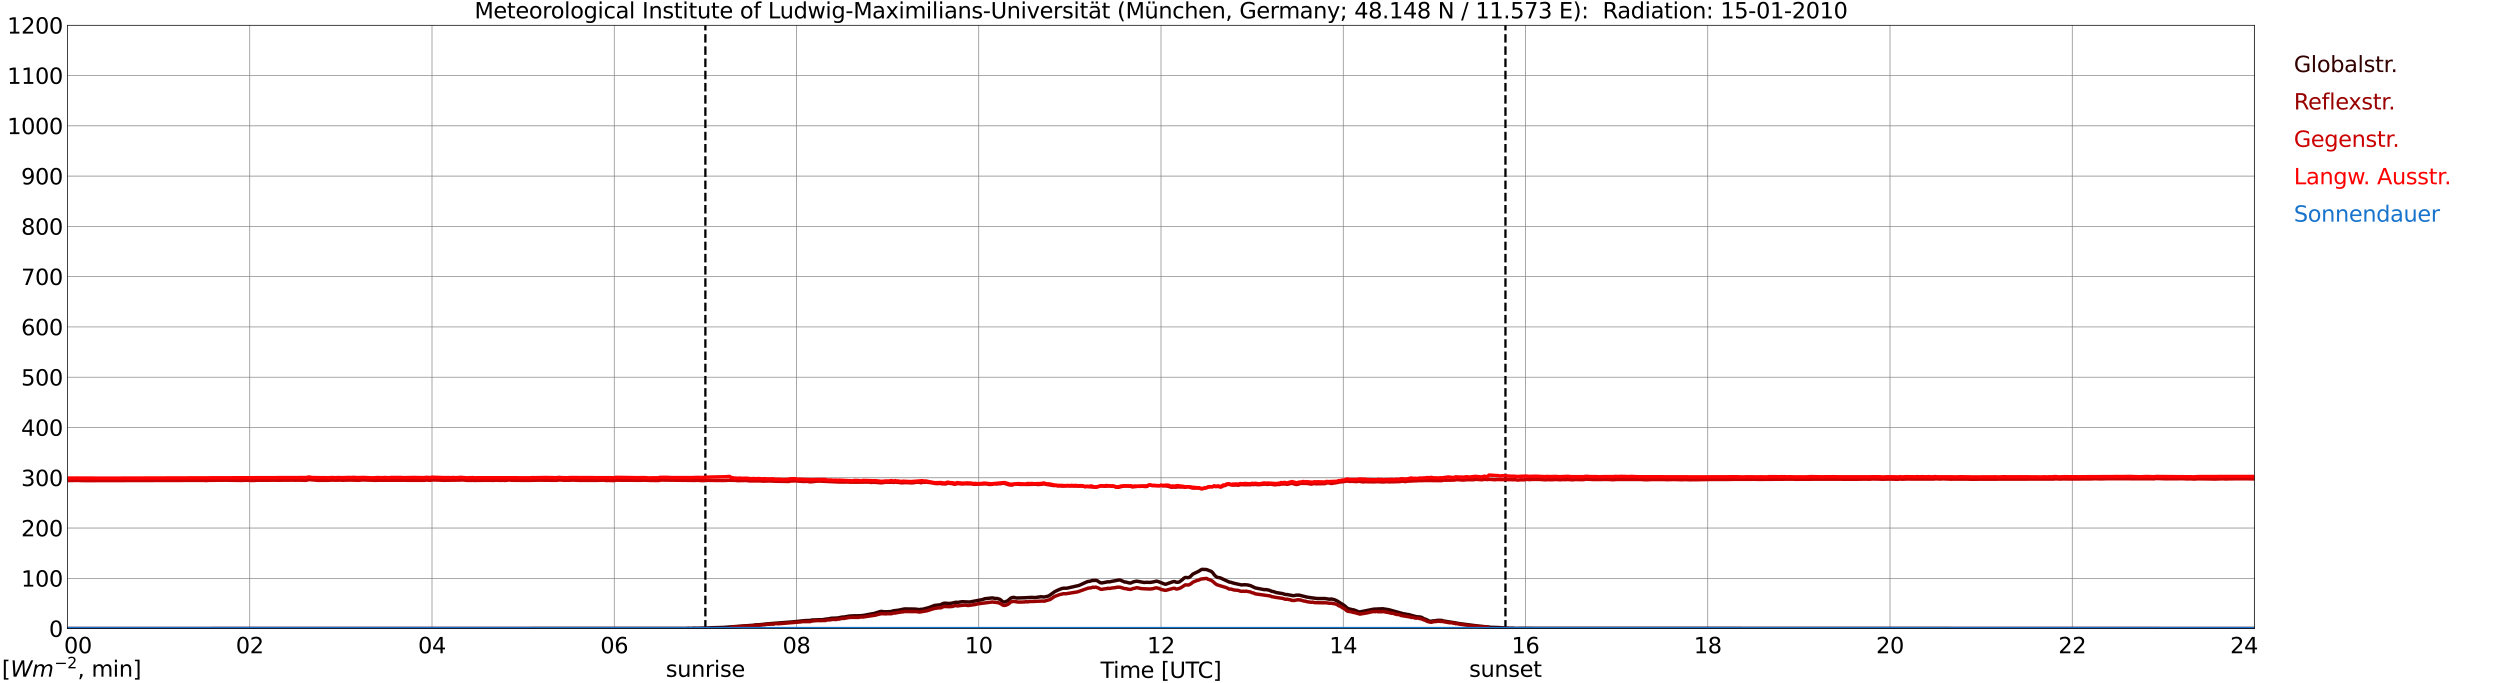 <?xml version="1.0" encoding="utf-8" standalone="no"?>
<!DOCTYPE svg PUBLIC "-//W3C//DTD SVG 1.1//EN"
  "http://www.w3.org/Graphics/SVG/1.1/DTD/svg11.dtd">
<svg xmlns:xlink="http://www.w3.org/1999/xlink" width="1085.4pt" height="296.64pt" viewBox="0 0 1085.4 296.64" xmlns="http://www.w3.org/2000/svg" version="1.1">
 <defs>
  <style type="text/css">*{stroke-linejoin: round; stroke-linecap: butt}</style>
 </defs>
 <g id="figure_1">
  <g id="patch_1">
   <path d="M 0 296.64 
L 1085.4 296.64 
L 1085.4 0 
L 0 0 
z
" style="fill: #ffffff"/>
  </g>
  <g id="axes_1">
   <g id="patch_2">
    <path d="M 29.306 272.909 
L 978.814 272.909 
L 978.814 10.976 
L 29.306 10.976 
z
" style="fill: #ffffff"/>
   </g>
   <g id="patch_3">
    <path d="M 978.814 272.909 
L 978.814 272.909 
L 978.814 10.976 
L 978.814 10.976 
z
" clip-path="url(#p80ce952225)" style="fill: #d3d3d3; opacity: 0.25; stroke: #d3d3d3; stroke-linejoin: miter"/>
   </g>
   <g id="matplotlib.axis_1">
    <g id="xtick_1">
     <g id="line2d_1">
      <path d="M 29.306 272.909 
L 29.306 10.976 
" clip-path="url(#p80ce952225)" style="fill: none; stroke: #808080; stroke-width: 0.3; stroke-linecap: square"/>
     </g>
     <g id="line2d_2"/>
     <g id="text_1">
      <!--    00 -->
      <g transform="translate(18.733 283.627) scale(0.095 -0.095)">
       <defs>
        <path id="DejaVuSans-20" transform="scale(0.016)"/>
        <path id="DejaVuSans-30" d="M 2034 4250 
Q 1547 4250 1301 3770 
Q 1056 3291 1056 2328 
Q 1056 1369 1301 889 
Q 1547 409 2034 409 
Q 2525 409 2770 889 
Q 3016 1369 3016 2328 
Q 3016 3291 2770 3770 
Q 2525 4250 2034 4250 
z
M 2034 4750 
Q 2819 4750 3233 4129 
Q 3647 3509 3647 2328 
Q 3647 1150 3233 529 
Q 2819 -91 2034 -91 
Q 1250 -91 836 529 
Q 422 1150 422 2328 
Q 422 3509 836 4129 
Q 1250 4750 2034 4750 
z
" transform="scale(0.016)"/>
       </defs>
       <use xlink:href="#DejaVuSans-20"/>
       <use xlink:href="#DejaVuSans-20" transform="translate(31.787 0)"/>
       <use xlink:href="#DejaVuSans-20" transform="translate(63.574 0)"/>
       <use xlink:href="#DejaVuSans-30" transform="translate(95.361 0)"/>
       <use xlink:href="#DejaVuSans-30" transform="translate(158.984 0)"/>
      </g>
     </g>
    </g>
    <g id="xtick_2">
     <g id="line2d_3">
      <path d="M 108.431 272.909 
L 108.431 10.976 
" clip-path="url(#p80ce952225)" style="fill: none; stroke: #808080; stroke-width: 0.3; stroke-linecap: square"/>
     </g>
     <g id="line2d_4"/>
     <g id="text_2">
      <!-- 02 -->
      <g transform="translate(102.387 283.627) scale(0.095 -0.095)">
       <defs>
        <path id="DejaVuSans-32" d="M 1228 531 
L 3431 531 
L 3431 0 
L 469 0 
L 469 531 
Q 828 903 1448 1529 
Q 2069 2156 2228 2338 
Q 2531 2678 2651 2914 
Q 2772 3150 2772 3378 
Q 2772 3750 2511 3984 
Q 2250 4219 1831 4219 
Q 1534 4219 1204 4116 
Q 875 4013 500 3803 
L 500 4441 
Q 881 4594 1212 4672 
Q 1544 4750 1819 4750 
Q 2544 4750 2975 4387 
Q 3406 4025 3406 3419 
Q 3406 3131 3298 2873 
Q 3191 2616 2906 2266 
Q 2828 2175 2409 1742 
Q 1991 1309 1228 531 
z
" transform="scale(0.016)"/>
       </defs>
       <use xlink:href="#DejaVuSans-30"/>
       <use xlink:href="#DejaVuSans-32" transform="translate(63.623 0)"/>
      </g>
     </g>
    </g>
    <g id="xtick_3">
     <g id="line2d_5">
      <path d="M 187.557 272.909 
L 187.557 10.976 
" clip-path="url(#p80ce952225)" style="fill: none; stroke: #808080; stroke-width: 0.3; stroke-linecap: square"/>
     </g>
     <g id="line2d_6"/>
     <g id="text_3">
      <!-- 04 -->
      <g transform="translate(181.513 283.627) scale(0.095 -0.095)">
       <defs>
        <path id="DejaVuSans-34" d="M 2419 4116 
L 825 1625 
L 2419 1625 
L 2419 4116 
z
M 2253 4666 
L 3047 4666 
L 3047 1625 
L 3713 1625 
L 3713 1100 
L 3047 1100 
L 3047 0 
L 2419 0 
L 2419 1100 
L 313 1100 
L 313 1709 
L 2253 4666 
z
" transform="scale(0.016)"/>
       </defs>
       <use xlink:href="#DejaVuSans-30"/>
       <use xlink:href="#DejaVuSans-34" transform="translate(63.623 0)"/>
      </g>
     </g>
    </g>
    <g id="xtick_4">
     <g id="line2d_7">
      <path d="M 266.683 272.909 
L 266.683 10.976 
" clip-path="url(#p80ce952225)" style="fill: none; stroke: #808080; stroke-width: 0.3; stroke-linecap: square"/>
     </g>
     <g id="line2d_8"/>
     <g id="text_4">
      <!-- 06 -->
      <g transform="translate(260.638 283.627) scale(0.095 -0.095)">
       <defs>
        <path id="DejaVuSans-36" d="M 2113 2584 
Q 1688 2584 1439 2293 
Q 1191 2003 1191 1497 
Q 1191 994 1439 701 
Q 1688 409 2113 409 
Q 2538 409 2786 701 
Q 3034 994 3034 1497 
Q 3034 2003 2786 2293 
Q 2538 2584 2113 2584 
z
M 3366 4563 
L 3366 3988 
Q 3128 4100 2886 4159 
Q 2644 4219 2406 4219 
Q 1781 4219 1451 3797 
Q 1122 3375 1075 2522 
Q 1259 2794 1537 2939 
Q 1816 3084 2150 3084 
Q 2853 3084 3261 2657 
Q 3669 2231 3669 1497 
Q 3669 778 3244 343 
Q 2819 -91 2113 -91 
Q 1303 -91 875 529 
Q 447 1150 447 2328 
Q 447 3434 972 4092 
Q 1497 4750 2381 4750 
Q 2619 4750 2861 4703 
Q 3103 4656 3366 4563 
z
" transform="scale(0.016)"/>
       </defs>
       <use xlink:href="#DejaVuSans-30"/>
       <use xlink:href="#DejaVuSans-36" transform="translate(63.623 0)"/>
      </g>
     </g>
    </g>
    <g id="xtick_5">
     <g id="line2d_9">
      <path d="M 345.808 272.909 
L 345.808 10.976 
" clip-path="url(#p80ce952225)" style="fill: none; stroke: #808080; stroke-width: 0.3; stroke-linecap: square"/>
     </g>
     <g id="line2d_10"/>
     <g id="text_5">
      <!-- 08 -->
      <g transform="translate(339.764 283.627) scale(0.095 -0.095)">
       <defs>
        <path id="DejaVuSans-38" d="M 2034 2216 
Q 1584 2216 1326 1975 
Q 1069 1734 1069 1313 
Q 1069 891 1326 650 
Q 1584 409 2034 409 
Q 2484 409 2743 651 
Q 3003 894 3003 1313 
Q 3003 1734 2745 1975 
Q 2488 2216 2034 2216 
z
M 1403 2484 
Q 997 2584 770 2862 
Q 544 3141 544 3541 
Q 544 4100 942 4425 
Q 1341 4750 2034 4750 
Q 2731 4750 3128 4425 
Q 3525 4100 3525 3541 
Q 3525 3141 3298 2862 
Q 3072 2584 2669 2484 
Q 3125 2378 3379 2068 
Q 3634 1759 3634 1313 
Q 3634 634 3220 271 
Q 2806 -91 2034 -91 
Q 1263 -91 848 271 
Q 434 634 434 1313 
Q 434 1759 690 2068 
Q 947 2378 1403 2484 
z
M 1172 3481 
Q 1172 3119 1398 2916 
Q 1625 2713 2034 2713 
Q 2441 2713 2670 2916 
Q 2900 3119 2900 3481 
Q 2900 3844 2670 4047 
Q 2441 4250 2034 4250 
Q 1625 4250 1398 4047 
Q 1172 3844 1172 3481 
z
" transform="scale(0.016)"/>
       </defs>
       <use xlink:href="#DejaVuSans-30"/>
       <use xlink:href="#DejaVuSans-38" transform="translate(63.623 0)"/>
      </g>
     </g>
    </g>
    <g id="xtick_6">
     <g id="line2d_11">
      <path d="M 424.934 272.909 
L 424.934 10.976 
" clip-path="url(#p80ce952225)" style="fill: none; stroke: #808080; stroke-width: 0.3; stroke-linecap: square"/>
     </g>
     <g id="line2d_12"/>
     <g id="text_6">
      <!-- 10 -->
      <g transform="translate(418.89 283.627) scale(0.095 -0.095)">
       <defs>
        <path id="DejaVuSans-31" d="M 794 531 
L 1825 531 
L 1825 4091 
L 703 3866 
L 703 4441 
L 1819 4666 
L 2450 4666 
L 2450 531 
L 3481 531 
L 3481 0 
L 794 0 
L 794 531 
z
" transform="scale(0.016)"/>
       </defs>
       <use xlink:href="#DejaVuSans-31"/>
       <use xlink:href="#DejaVuSans-30" transform="translate(63.623 0)"/>
      </g>
     </g>
    </g>
    <g id="xtick_7">
     <g id="line2d_13">
      <path d="M 504.06 272.909 
L 504.06 10.976 
" clip-path="url(#p80ce952225)" style="fill: none; stroke: #808080; stroke-width: 0.3; stroke-linecap: square"/>
     </g>
     <g id="line2d_14"/>
     <g id="text_7">
      <!-- 12 -->
      <g transform="translate(498.015 283.627) scale(0.095 -0.095)">
       <use xlink:href="#DejaVuSans-31"/>
       <use xlink:href="#DejaVuSans-32" transform="translate(63.623 0)"/>
      </g>
     </g>
    </g>
    <g id="xtick_8">
     <g id="line2d_15">
      <path d="M 583.185 272.909 
L 583.185 10.976 
" clip-path="url(#p80ce952225)" style="fill: none; stroke: #808080; stroke-width: 0.3; stroke-linecap: square"/>
     </g>
     <g id="line2d_16"/>
     <g id="text_8">
      <!-- 14 -->
      <g transform="translate(577.141 283.627) scale(0.095 -0.095)">
       <use xlink:href="#DejaVuSans-31"/>
       <use xlink:href="#DejaVuSans-34" transform="translate(63.623 0)"/>
      </g>
     </g>
    </g>
    <g id="xtick_9">
     <g id="line2d_17">
      <path d="M 662.311 272.909 
L 662.311 10.976 
" clip-path="url(#p80ce952225)" style="fill: none; stroke: #808080; stroke-width: 0.3; stroke-linecap: square"/>
     </g>
     <g id="line2d_18"/>
     <g id="text_9">
      <!-- 16 -->
      <g transform="translate(656.267 283.627) scale(0.095 -0.095)">
       <use xlink:href="#DejaVuSans-31"/>
       <use xlink:href="#DejaVuSans-36" transform="translate(63.623 0)"/>
      </g>
     </g>
    </g>
    <g id="xtick_10">
     <g id="line2d_19">
      <path d="M 741.437 272.909 
L 741.437 10.976 
" clip-path="url(#p80ce952225)" style="fill: none; stroke: #808080; stroke-width: 0.3; stroke-linecap: square"/>
     </g>
     <g id="line2d_20"/>
     <g id="text_10">
      <!-- 18 -->
      <g transform="translate(735.392 283.627) scale(0.095 -0.095)">
       <use xlink:href="#DejaVuSans-31"/>
       <use xlink:href="#DejaVuSans-38" transform="translate(63.623 0)"/>
      </g>
     </g>
    </g>
    <g id="xtick_11">
     <g id="line2d_21">
      <path d="M 820.562 272.909 
L 820.562 10.976 
" clip-path="url(#p80ce952225)" style="fill: none; stroke: #808080; stroke-width: 0.3; stroke-linecap: square"/>
     </g>
     <g id="line2d_22"/>
     <g id="text_11">
      <!-- 20 -->
      <g transform="translate(814.518 283.627) scale(0.095 -0.095)">
       <use xlink:href="#DejaVuSans-32"/>
       <use xlink:href="#DejaVuSans-30" transform="translate(63.623 0)"/>
      </g>
     </g>
    </g>
    <g id="xtick_12">
     <g id="line2d_23">
      <path d="M 899.688 272.909 
L 899.688 10.976 
" clip-path="url(#p80ce952225)" style="fill: none; stroke: #808080; stroke-width: 0.3; stroke-linecap: square"/>
     </g>
     <g id="line2d_24"/>
     <g id="text_12">
      <!-- 22 -->
      <g transform="translate(893.644 283.627) scale(0.095 -0.095)">
       <use xlink:href="#DejaVuSans-32"/>
       <use xlink:href="#DejaVuSans-32" transform="translate(63.623 0)"/>
      </g>
     </g>
    </g>
    <g id="xtick_13">
     <g id="line2d_25">
      <path d="M 978.814 272.909 
L 978.814 10.976 
" clip-path="url(#p80ce952225)" style="fill: none; stroke: #808080; stroke-width: 0.3; stroke-linecap: square"/>
     </g>
     <g id="line2d_26"/>
     <g id="text_13">
      <!-- 24    -->
      <g transform="translate(968.241 283.627) scale(0.095 -0.095)">
       <use xlink:href="#DejaVuSans-32"/>
       <use xlink:href="#DejaVuSans-34" transform="translate(63.623 0)"/>
       <use xlink:href="#DejaVuSans-20" transform="translate(127.246 0)"/>
       <use xlink:href="#DejaVuSans-20" transform="translate(159.033 0)"/>
       <use xlink:href="#DejaVuSans-20" transform="translate(190.82 0)"/>
      </g>
     </g>
    </g>
    <g id="text_14">
     <!-- Time [UTC] -->
     <g transform="translate(477.806 294.322) scale(0.095 -0.095)">
      <defs>
       <path id="DejaVuSans-54" d="M -19 4666 
L 3928 4666 
L 3928 4134 
L 2272 4134 
L 2272 0 
L 1638 0 
L 1638 4134 
L -19 4134 
L -19 4666 
z
" transform="scale(0.016)"/>
       <path id="DejaVuSans-69" d="M 603 3500 
L 1178 3500 
L 1178 0 
L 603 0 
L 603 3500 
z
M 603 4863 
L 1178 4863 
L 1178 4134 
L 603 4134 
L 603 4863 
z
" transform="scale(0.016)"/>
       <path id="DejaVuSans-6d" d="M 3328 2828 
Q 3544 3216 3844 3400 
Q 4144 3584 4550 3584 
Q 5097 3584 5394 3201 
Q 5691 2819 5691 2113 
L 5691 0 
L 5113 0 
L 5113 2094 
Q 5113 2597 4934 2840 
Q 4756 3084 4391 3084 
Q 3944 3084 3684 2787 
Q 3425 2491 3425 1978 
L 3425 0 
L 2847 0 
L 2847 2094 
Q 2847 2600 2669 2842 
Q 2491 3084 2119 3084 
Q 1678 3084 1418 2786 
Q 1159 2488 1159 1978 
L 1159 0 
L 581 0 
L 581 3500 
L 1159 3500 
L 1159 2956 
Q 1356 3278 1631 3431 
Q 1906 3584 2284 3584 
Q 2666 3584 2933 3390 
Q 3200 3197 3328 2828 
z
" transform="scale(0.016)"/>
       <path id="DejaVuSans-65" d="M 3597 1894 
L 3597 1613 
L 953 1613 
Q 991 1019 1311 708 
Q 1631 397 2203 397 
Q 2534 397 2845 478 
Q 3156 559 3463 722 
L 3463 178 
Q 3153 47 2828 -22 
Q 2503 -91 2169 -91 
Q 1331 -91 842 396 
Q 353 884 353 1716 
Q 353 2575 817 3079 
Q 1281 3584 2069 3584 
Q 2775 3584 3186 3129 
Q 3597 2675 3597 1894 
z
M 3022 2063 
Q 3016 2534 2758 2815 
Q 2500 3097 2075 3097 
Q 1594 3097 1305 2825 
Q 1016 2553 972 2059 
L 3022 2063 
z
" transform="scale(0.016)"/>
       <path id="DejaVuSans-5b" d="M 550 4863 
L 1875 4863 
L 1875 4416 
L 1125 4416 
L 1125 -397 
L 1875 -397 
L 1875 -844 
L 550 -844 
L 550 4863 
z
" transform="scale(0.016)"/>
       <path id="DejaVuSans-55" d="M 556 4666 
L 1191 4666 
L 1191 1831 
Q 1191 1081 1462 751 
Q 1734 422 2344 422 
Q 2950 422 3222 751 
Q 3494 1081 3494 1831 
L 3494 4666 
L 4128 4666 
L 4128 1753 
Q 4128 841 3676 375 
Q 3225 -91 2344 -91 
Q 1459 -91 1007 375 
Q 556 841 556 1753 
L 556 4666 
z
" transform="scale(0.016)"/>
       <path id="DejaVuSans-43" d="M 4122 4306 
L 4122 3641 
Q 3803 3938 3442 4084 
Q 3081 4231 2675 4231 
Q 1875 4231 1450 3742 
Q 1025 3253 1025 2328 
Q 1025 1406 1450 917 
Q 1875 428 2675 428 
Q 3081 428 3442 575 
Q 3803 722 4122 1019 
L 4122 359 
Q 3791 134 3420 21 
Q 3050 -91 2638 -91 
Q 1578 -91 968 557 
Q 359 1206 359 2328 
Q 359 3453 968 4101 
Q 1578 4750 2638 4750 
Q 3056 4750 3426 4639 
Q 3797 4528 4122 4306 
z
" transform="scale(0.016)"/>
       <path id="DejaVuSans-5d" d="M 1947 4863 
L 1947 -844 
L 622 -844 
L 622 -397 
L 1369 -397 
L 1369 4416 
L 622 4416 
L 622 4863 
L 1947 4863 
z
" transform="scale(0.016)"/>
      </defs>
      <use xlink:href="#DejaVuSans-54"/>
      <use xlink:href="#DejaVuSans-69" transform="translate(57.959 0)"/>
      <use xlink:href="#DejaVuSans-6d" transform="translate(85.742 0)"/>
      <use xlink:href="#DejaVuSans-65" transform="translate(183.154 0)"/>
      <use xlink:href="#DejaVuSans-20" transform="translate(244.678 0)"/>
      <use xlink:href="#DejaVuSans-5b" transform="translate(276.465 0)"/>
      <use xlink:href="#DejaVuSans-55" transform="translate(315.479 0)"/>
      <use xlink:href="#DejaVuSans-54" transform="translate(388.672 0)"/>
      <use xlink:href="#DejaVuSans-43" transform="translate(443.881 0)"/>
      <use xlink:href="#DejaVuSans-5d" transform="translate(513.705 0)"/>
     </g>
    </g>
   </g>
   <g id="matplotlib.axis_2">
    <g id="ytick_1">
     <g id="line2d_27">
      <path d="M 29.306 272.909 
L 978.814 272.909 
" clip-path="url(#p80ce952225)" style="fill: none; stroke: #808080; stroke-width: 0.3; stroke-linecap: square"/>
     </g>
     <g id="line2d_28"/>
     <g id="text_15">
      <!-- 0 -->
      <g transform="translate(21.261 276.518) scale(0.095 -0.095)">
       <use xlink:href="#DejaVuSans-30"/>
      </g>
     </g>
    </g>
    <g id="ytick_2">
     <g id="line2d_29">
      <path d="M 29.306 251.081 
L 978.814 251.081 
" clip-path="url(#p80ce952225)" style="fill: none; stroke: #808080; stroke-width: 0.3; stroke-linecap: square"/>
     </g>
     <g id="line2d_30"/>
     <g id="text_16">
      <!-- 100 -->
      <g transform="translate(9.173 254.69) scale(0.095 -0.095)">
       <use xlink:href="#DejaVuSans-31"/>
       <use xlink:href="#DejaVuSans-30" transform="translate(63.623 0)"/>
       <use xlink:href="#DejaVuSans-30" transform="translate(127.246 0)"/>
      </g>
     </g>
    </g>
    <g id="ytick_3">
     <g id="line2d_31">
      <path d="M 29.306 229.253 
L 978.814 229.253 
" clip-path="url(#p80ce952225)" style="fill: none; stroke: #808080; stroke-width: 0.3; stroke-linecap: square"/>
     </g>
     <g id="line2d_32"/>
     <g id="text_17">
      <!-- 200 -->
      <g transform="translate(9.173 232.863) scale(0.095 -0.095)">
       <use xlink:href="#DejaVuSans-32"/>
       <use xlink:href="#DejaVuSans-30" transform="translate(63.623 0)"/>
       <use xlink:href="#DejaVuSans-30" transform="translate(127.246 0)"/>
      </g>
     </g>
    </g>
    <g id="ytick_4">
     <g id="line2d_33">
      <path d="M 29.306 207.426 
L 978.814 207.426 
" clip-path="url(#p80ce952225)" style="fill: none; stroke: #808080; stroke-width: 0.3; stroke-linecap: square"/>
     </g>
     <g id="line2d_34"/>
     <g id="text_18">
      <!-- 300 -->
      <g transform="translate(9.173 211.035) scale(0.095 -0.095)">
       <defs>
        <path id="DejaVuSans-33" d="M 2597 2516 
Q 3050 2419 3304 2112 
Q 3559 1806 3559 1356 
Q 3559 666 3084 287 
Q 2609 -91 1734 -91 
Q 1441 -91 1130 -33 
Q 819 25 488 141 
L 488 750 
Q 750 597 1062 519 
Q 1375 441 1716 441 
Q 2309 441 2620 675 
Q 2931 909 2931 1356 
Q 2931 1769 2642 2001 
Q 2353 2234 1838 2234 
L 1294 2234 
L 1294 2753 
L 1863 2753 
Q 2328 2753 2575 2939 
Q 2822 3125 2822 3475 
Q 2822 3834 2567 4026 
Q 2313 4219 1838 4219 
Q 1578 4219 1281 4162 
Q 984 4106 628 3988 
L 628 4550 
Q 988 4650 1302 4700 
Q 1616 4750 1894 4750 
Q 2613 4750 3031 4423 
Q 3450 4097 3450 3541 
Q 3450 3153 3228 2886 
Q 3006 2619 2597 2516 
z
" transform="scale(0.016)"/>
       </defs>
       <use xlink:href="#DejaVuSans-33"/>
       <use xlink:href="#DejaVuSans-30" transform="translate(63.623 0)"/>
       <use xlink:href="#DejaVuSans-30" transform="translate(127.246 0)"/>
      </g>
     </g>
    </g>
    <g id="ytick_5">
     <g id="line2d_35">
      <path d="M 29.306 185.598 
L 978.814 185.598 
" clip-path="url(#p80ce952225)" style="fill: none; stroke: #808080; stroke-width: 0.3; stroke-linecap: square"/>
     </g>
     <g id="line2d_36"/>
     <g id="text_19">
      <!-- 400 -->
      <g transform="translate(9.173 189.207) scale(0.095 -0.095)">
       <use xlink:href="#DejaVuSans-34"/>
       <use xlink:href="#DejaVuSans-30" transform="translate(63.623 0)"/>
       <use xlink:href="#DejaVuSans-30" transform="translate(127.246 0)"/>
      </g>
     </g>
    </g>
    <g id="ytick_6">
     <g id="line2d_37">
      <path d="M 29.306 163.77 
L 978.814 163.77 
" clip-path="url(#p80ce952225)" style="fill: none; stroke: #808080; stroke-width: 0.3; stroke-linecap: square"/>
     </g>
     <g id="line2d_38"/>
     <g id="text_20">
      <!-- 500 -->
      <g transform="translate(9.173 167.379) scale(0.095 -0.095)">
       <defs>
        <path id="DejaVuSans-35" d="M 691 4666 
L 3169 4666 
L 3169 4134 
L 1269 4134 
L 1269 2991 
Q 1406 3038 1543 3061 
Q 1681 3084 1819 3084 
Q 2600 3084 3056 2656 
Q 3513 2228 3513 1497 
Q 3513 744 3044 326 
Q 2575 -91 1722 -91 
Q 1428 -91 1123 -41 
Q 819 9 494 109 
L 494 744 
Q 775 591 1075 516 
Q 1375 441 1709 441 
Q 2250 441 2565 725 
Q 2881 1009 2881 1497 
Q 2881 1984 2565 2268 
Q 2250 2553 1709 2553 
Q 1456 2553 1204 2497 
Q 953 2441 691 2322 
L 691 4666 
z
" transform="scale(0.016)"/>
       </defs>
       <use xlink:href="#DejaVuSans-35"/>
       <use xlink:href="#DejaVuSans-30" transform="translate(63.623 0)"/>
       <use xlink:href="#DejaVuSans-30" transform="translate(127.246 0)"/>
      </g>
     </g>
    </g>
    <g id="ytick_7">
     <g id="line2d_39">
      <path d="M 29.306 141.942 
L 978.814 141.942 
" clip-path="url(#p80ce952225)" style="fill: none; stroke: #808080; stroke-width: 0.3; stroke-linecap: square"/>
     </g>
     <g id="line2d_40"/>
     <g id="text_21">
      <!-- 600 -->
      <g transform="translate(9.173 145.551) scale(0.095 -0.095)">
       <use xlink:href="#DejaVuSans-36"/>
       <use xlink:href="#DejaVuSans-30" transform="translate(63.623 0)"/>
       <use xlink:href="#DejaVuSans-30" transform="translate(127.246 0)"/>
      </g>
     </g>
    </g>
    <g id="ytick_8">
     <g id="line2d_41">
      <path d="M 29.306 120.114 
L 978.814 120.114 
" clip-path="url(#p80ce952225)" style="fill: none; stroke: #808080; stroke-width: 0.3; stroke-linecap: square"/>
     </g>
     <g id="line2d_42"/>
     <g id="text_22">
      <!-- 700 -->
      <g transform="translate(9.173 123.724) scale(0.095 -0.095)">
       <defs>
        <path id="DejaVuSans-37" d="M 525 4666 
L 3525 4666 
L 3525 4397 
L 1831 0 
L 1172 0 
L 2766 4134 
L 525 4134 
L 525 4666 
z
" transform="scale(0.016)"/>
       </defs>
       <use xlink:href="#DejaVuSans-37"/>
       <use xlink:href="#DejaVuSans-30" transform="translate(63.623 0)"/>
       <use xlink:href="#DejaVuSans-30" transform="translate(127.246 0)"/>
      </g>
     </g>
    </g>
    <g id="ytick_9">
     <g id="line2d_43">
      <path d="M 29.306 98.287 
L 978.814 98.287 
" clip-path="url(#p80ce952225)" style="fill: none; stroke: #808080; stroke-width: 0.3; stroke-linecap: square"/>
     </g>
     <g id="line2d_44"/>
     <g id="text_23">
      <!-- 800 -->
      <g transform="translate(9.173 101.896) scale(0.095 -0.095)">
       <use xlink:href="#DejaVuSans-38"/>
       <use xlink:href="#DejaVuSans-30" transform="translate(63.623 0)"/>
       <use xlink:href="#DejaVuSans-30" transform="translate(127.246 0)"/>
      </g>
     </g>
    </g>
    <g id="ytick_10">
     <g id="line2d_45">
      <path d="M 29.306 76.459 
L 978.814 76.459 
" clip-path="url(#p80ce952225)" style="fill: none; stroke: #808080; stroke-width: 0.3; stroke-linecap: square"/>
     </g>
     <g id="line2d_46"/>
     <g id="text_24">
      <!-- 900 -->
      <g transform="translate(9.173 80.068) scale(0.095 -0.095)">
       <defs>
        <path id="DejaVuSans-39" d="M 703 97 
L 703 672 
Q 941 559 1184 500 
Q 1428 441 1663 441 
Q 2288 441 2617 861 
Q 2947 1281 2994 2138 
Q 2813 1869 2534 1725 
Q 2256 1581 1919 1581 
Q 1219 1581 811 2004 
Q 403 2428 403 3163 
Q 403 3881 828 4315 
Q 1253 4750 1959 4750 
Q 2769 4750 3195 4129 
Q 3622 3509 3622 2328 
Q 3622 1225 3098 567 
Q 2575 -91 1691 -91 
Q 1453 -91 1209 -44 
Q 966 3 703 97 
z
M 1959 2075 
Q 2384 2075 2632 2365 
Q 2881 2656 2881 3163 
Q 2881 3666 2632 3958 
Q 2384 4250 1959 4250 
Q 1534 4250 1286 3958 
Q 1038 3666 1038 3163 
Q 1038 2656 1286 2365 
Q 1534 2075 1959 2075 
z
" transform="scale(0.016)"/>
       </defs>
       <use xlink:href="#DejaVuSans-39"/>
       <use xlink:href="#DejaVuSans-30" transform="translate(63.623 0)"/>
       <use xlink:href="#DejaVuSans-30" transform="translate(127.246 0)"/>
      </g>
     </g>
    </g>
    <g id="ytick_11">
     <g id="line2d_47">
      <path d="M 29.306 54.631 
L 978.814 54.631 
" clip-path="url(#p80ce952225)" style="fill: none; stroke: #808080; stroke-width: 0.3; stroke-linecap: square"/>
     </g>
     <g id="line2d_48"/>
     <g id="text_25">
      <!-- 1000 -->
      <g transform="translate(3.128 58.24) scale(0.095 -0.095)">
       <use xlink:href="#DejaVuSans-31"/>
       <use xlink:href="#DejaVuSans-30" transform="translate(63.623 0)"/>
       <use xlink:href="#DejaVuSans-30" transform="translate(127.246 0)"/>
       <use xlink:href="#DejaVuSans-30" transform="translate(190.869 0)"/>
      </g>
     </g>
    </g>
    <g id="ytick_12">
     <g id="line2d_49">
      <path d="M 29.306 32.803 
L 978.814 32.803 
" clip-path="url(#p80ce952225)" style="fill: none; stroke: #808080; stroke-width: 0.3; stroke-linecap: square"/>
     </g>
     <g id="line2d_50"/>
     <g id="text_26">
      <!-- 1100 -->
      <g transform="translate(3.128 36.413) scale(0.095 -0.095)">
       <use xlink:href="#DejaVuSans-31"/>
       <use xlink:href="#DejaVuSans-31" transform="translate(63.623 0)"/>
       <use xlink:href="#DejaVuSans-30" transform="translate(127.246 0)"/>
       <use xlink:href="#DejaVuSans-30" transform="translate(190.869 0)"/>
      </g>
     </g>
    </g>
    <g id="ytick_13">
     <g id="line2d_51">
      <path d="M 29.306 10.976 
L 978.814 10.976 
" clip-path="url(#p80ce952225)" style="fill: none; stroke: #808080; stroke-width: 0.3; stroke-linecap: square"/>
     </g>
     <g id="line2d_52"/>
     <g id="text_27">
      <!-- 1200 -->
      <g transform="translate(3.128 14.585) scale(0.095 -0.095)">
       <use xlink:href="#DejaVuSans-31"/>
       <use xlink:href="#DejaVuSans-32" transform="translate(63.623 0)"/>
       <use xlink:href="#DejaVuSans-30" transform="translate(127.246 0)"/>
       <use xlink:href="#DejaVuSans-30" transform="translate(190.869 0)"/>
      </g>
     </g>
    </g>
   </g>
   <g id="line2d_53">
    <path d="M 306.246 272.909 
L 306.246 10.976 
" clip-path="url(#p80ce952225)" style="fill: none; stroke-dasharray: 3.7,1.6; stroke-dashoffset: 0; stroke: #000000"/>
   </g>
   <g id="line2d_54">
    <path d="M 653.607 272.909 
L 653.607 10.976 
" clip-path="url(#p80ce952225)" style="fill: none; stroke-dasharray: 3.7,1.6; stroke-dashoffset: 0; stroke: #000000"/>
   </g>
   <g id="line2d_55">
    <path d="M 29.306 272.909 
L 297.674 272.852 
L 298.992 272.76 
L 300.311 272.852 
L 300.971 272.715 
L 302.949 272.76 
L 305.586 272.669 
L 307.564 272.623 
L 308.883 272.531 
L 310.861 272.485 
L 314.158 272.394 
L 327.346 271.433 
L 328.005 271.296 
L 329.983 271.204 
L 333.28 270.837 
L 343.83 270.014 
L 345.808 269.831 
L 347.787 269.602 
L 349.765 269.419 
L 351.743 269.375 
L 352.402 269.192 
L 355.699 269.054 
L 357.018 269.054 
L 358.996 268.733 
L 359.655 268.687 
L 360.974 268.412 
L 363.612 268.321 
L 364.93 268.048 
L 365.59 267.91 
L 366.249 267.91 
L 368.887 267.452 
L 370.865 267.36 
L 372.184 267.36 
L 374.162 267.269 
L 375.481 267.085 
L 376.799 266.812 
L 379.437 266.354 
L 382.074 265.531 
L 382.734 265.439 
L 384.053 265.621 
L 386.69 265.531 
L 388.009 265.164 
L 389.987 264.935 
L 392.624 264.385 
L 393.943 264.385 
L 397.24 264.431 
L 399.218 264.66 
L 399.878 264.523 
L 400.537 264.523 
L 401.856 264.158 
L 403.175 263.837 
L 405.812 262.831 
L 408.45 262.556 
L 409.109 262.143 
L 409.768 261.914 
L 410.428 261.868 
L 411.746 262.006 
L 413.065 261.914 
L 415.043 261.458 
L 415.703 261.55 
L 417.681 261.229 
L 419.659 261.32 
L 420.978 261.366 
L 425.593 260.495 
L 426.253 260.406 
L 427.572 259.947 
L 430.869 259.581 
L 432.187 259.856 
L 432.847 259.81 
L 434.165 260.223 
L 435.484 261.32 
L 436.144 261.366 
L 437.462 260.862 
L 438.781 259.718 
L 439.44 259.443 
L 440.1 259.352 
L 441.419 259.627 
L 444.716 259.535 
L 448.012 259.352 
L 449.331 259.443 
L 451.969 259.079 
L 453.287 259.214 
L 455.266 258.758 
L 456.584 257.843 
L 457.903 256.881 
L 459.222 256.241 
L 460.541 255.691 
L 461.2 255.462 
L 461.859 255.37 
L 463.178 255.37 
L 468.453 254.181 
L 471.75 252.672 
L 472.409 252.443 
L 473.069 252.397 
L 474.388 251.985 
L 475.047 252.031 
L 475.706 251.939 
L 476.366 252.122 
L 477.685 252.991 
L 478.344 253.083 
L 479.663 252.853 
L 480.981 252.581 
L 481.641 252.626 
L 482.96 252.351 
L 485.597 251.847 
L 486.256 251.801 
L 488.235 252.672 
L 488.894 252.718 
L 490.213 253.083 
L 490.872 253.128 
L 492.191 252.581 
L 493.51 252.306 
L 496.807 252.899 
L 497.466 252.808 
L 499.444 252.853 
L 500.763 252.626 
L 502.082 252.306 
L 502.741 252.443 
L 505.379 253.495 
L 506.038 253.679 
L 509.335 252.535 
L 509.994 252.489 
L 510.654 252.762 
L 511.313 252.808 
L 511.972 252.672 
L 513.291 251.71 
L 513.95 251.07 
L 514.61 250.703 
L 515.929 250.795 
L 516.588 250.52 
L 517.907 249.239 
L 520.544 247.957 
L 521.204 247.501 
L 521.863 247.18 
L 523.841 247.272 
L 525.819 248.049 
L 526.479 248.599 
L 527.138 249.514 
L 527.797 250.199 
L 528.457 250.658 
L 529.776 250.887 
L 533.732 252.718 
L 534.391 252.808 
L 535.71 253.22 
L 539.007 253.954 
L 540.326 253.862 
L 541.644 253.954 
L 542.963 254.272 
L 544.941 255.235 
L 548.898 256.012 
L 549.557 255.966 
L 550.876 256.195 
L 552.195 256.743 
L 552.854 256.835 
L 554.173 257.293 
L 556.81 257.706 
L 558.129 258.116 
L 558.788 258.116 
L 561.426 258.62 
L 562.085 258.575 
L 562.745 258.391 
L 564.063 258.391 
L 567.36 259.214 
L 569.338 259.535 
L 571.976 259.856 
L 575.273 259.856 
L 577.251 260.177 
L 577.91 260.039 
L 579.229 260.314 
L 580.548 260.908 
L 582.526 262.189 
L 583.185 262.556 
L 583.845 263.058 
L 585.164 264.204 
L 587.142 264.706 
L 587.801 264.798 
L 589.12 265.302 
L 589.779 265.621 
L 590.439 265.666 
L 596.373 264.477 
L 600.329 264.293 
L 602.967 264.706 
L 609.561 266.537 
L 610.22 266.583 
L 610.879 266.766 
L 611.539 266.812 
L 614.836 267.727 
L 616.814 267.91 
L 617.473 268.183 
L 618.133 268.596 
L 619.451 269.054 
L 620.111 269.464 
L 620.77 269.694 
L 621.429 269.739 
L 622.089 269.556 
L 622.748 269.556 
L 624.067 269.329 
L 625.386 269.329 
L 626.045 269.375 
L 626.705 269.602 
L 631.32 270.335 
L 633.958 270.792 
L 642.53 271.892 
L 643.848 271.981 
L 645.167 272.164 
L 645.827 272.164 
L 647.145 272.348 
L 650.442 272.44 
L 655.717 272.76 
L 657.036 272.715 
L 657.695 272.852 
L 659.674 272.806 
L 978.154 272.909 
L 978.154 272.909 
" clip-path="url(#p80ce952225)" style="fill: none; stroke: #330000; stroke-width: 1.5; stroke-linecap: square"/>
   </g>
   <g id="line2d_56">
    <path d="M 29.306 272.909 
L 316.796 272.909 
L 317.455 272.295 
L 318.114 272.295 
L 318.774 272.11 
L 320.093 272.11 
L 320.752 272.016 
L 321.411 272.11 
L 322.071 271.924 
L 324.708 271.831 
L 326.027 271.691 
L 327.346 271.645 
L 328.005 271.457 
L 329.324 271.457 
L 330.643 271.366 
L 331.302 271.226 
L 331.961 271.272 
L 332.621 271.086 
L 335.258 270.946 
L 335.918 270.992 
L 336.577 270.713 
L 337.896 270.807 
L 347.787 270.014 
L 348.446 269.875 
L 351.743 269.875 
L 352.402 269.643 
L 354.38 269.458 
L 358.337 269.41 
L 358.996 269.178 
L 360.315 269.13 
L 361.634 268.899 
L 362.952 268.991 
L 363.612 268.805 
L 364.271 268.805 
L 365.59 268.48 
L 366.249 268.526 
L 368.887 268.061 
L 372.843 268.061 
L 373.502 267.875 
L 374.821 267.875 
L 380.096 267.083 
L 381.415 266.712 
L 382.734 266.433 
L 384.712 266.524 
L 385.371 266.433 
L 386.69 266.478 
L 387.349 266.384 
L 388.009 266.105 
L 388.668 266.199 
L 389.328 266.013 
L 390.646 265.826 
L 391.306 265.686 
L 391.965 265.686 
L 392.624 265.5 
L 397.899 265.548 
L 399.218 265.734 
L 402.515 265.175 
L 404.493 264.523 
L 405.812 264.152 
L 407.131 263.966 
L 407.79 263.872 
L 408.45 263.918 
L 409.768 263.313 
L 412.406 263.407 
L 413.725 263.267 
L 414.384 262.988 
L 415.043 262.94 
L 415.703 263.08 
L 417.022 262.894 
L 419 262.709 
L 420.318 262.894 
L 423.615 262.429 
L 424.275 262.196 
L 430.869 261.36 
L 433.506 261.685 
L 434.825 262.335 
L 435.484 262.803 
L 436.144 262.848 
L 436.803 262.709 
L 437.462 262.429 
L 438.122 262.01 
L 438.781 261.36 
L 440.1 261.08 
L 442.078 261.406 
L 444.716 261.36 
L 445.375 261.22 
L 446.034 261.312 
L 447.353 261.126 
L 448.672 261.126 
L 452.628 260.941 
L 453.287 261.032 
L 455.925 260.288 
L 457.903 258.939 
L 459.222 258.474 
L 459.881 258.195 
L 461.859 257.728 
L 462.519 257.821 
L 467.794 256.983 
L 472.409 255.355 
L 473.728 255.215 
L 474.388 254.936 
L 475.047 255.03 
L 475.706 254.89 
L 477.025 255.355 
L 477.685 255.774 
L 478.344 255.868 
L 479.663 255.634 
L 480.322 255.588 
L 480.981 255.401 
L 481.641 255.495 
L 482.96 255.261 
L 484.278 255.121 
L 484.938 254.936 
L 486.256 254.936 
L 488.235 255.54 
L 488.894 255.54 
L 489.553 255.774 
L 490.872 255.914 
L 492.191 255.449 
L 492.85 255.355 
L 493.51 255.121 
L 495.488 255.54 
L 496.807 255.634 
L 499.444 255.728 
L 500.763 255.54 
L 501.422 255.309 
L 502.082 255.215 
L 503.4 255.54 
L 504.06 255.914 
L 506.038 256.333 
L 509.335 255.449 
L 509.994 255.401 
L 510.654 255.728 
L 511.313 255.68 
L 512.632 255.215 
L 514.61 253.912 
L 515.929 254.006 
L 516.588 253.727 
L 517.247 253.307 
L 517.907 252.749 
L 519.885 251.956 
L 520.544 251.819 
L 521.204 251.446 
L 522.522 251.26 
L 523.841 251.12 
L 524.501 251.491 
L 525.819 251.956 
L 526.479 252.375 
L 527.797 253.539 
L 528.457 253.912 
L 532.413 255.121 
L 533.732 255.774 
L 534.391 255.728 
L 535.71 256.145 
L 537.688 256.333 
L 538.348 256.612 
L 539.007 256.752 
L 539.666 256.658 
L 540.326 256.752 
L 540.985 256.658 
L 542.963 257.031 
L 543.623 257.357 
L 544.282 257.448 
L 544.941 257.821 
L 551.535 258.753 
L 552.195 259.079 
L 552.854 259.125 
L 553.513 259.31 
L 554.832 259.498 
L 556.81 259.777 
L 558.129 260.194 
L 558.788 260.102 
L 559.448 260.288 
L 560.107 260.334 
L 560.766 260.661 
L 562.085 260.707 
L 563.404 260.382 
L 564.723 260.522 
L 566.042 260.941 
L 566.701 260.986 
L 567.36 261.22 
L 568.679 261.406 
L 569.338 261.499 
L 569.998 261.406 
L 570.657 261.637 
L 572.635 261.685 
L 575.932 261.731 
L 577.251 261.916 
L 577.91 261.871 
L 579.889 262.244 
L 580.548 262.523 
L 581.207 262.988 
L 581.867 263.219 
L 583.185 264.058 
L 583.845 264.337 
L 584.504 264.99 
L 585.164 265.409 
L 586.482 265.548 
L 587.142 265.78 
L 588.46 266.059 
L 589.779 266.433 
L 590.439 266.618 
L 593.736 266.059 
L 595.054 265.734 
L 596.373 265.5 
L 597.032 265.594 
L 597.692 265.409 
L 598.351 265.64 
L 599.011 265.548 
L 599.67 265.64 
L 600.329 265.5 
L 602.967 265.965 
L 604.286 266.293 
L 604.945 266.245 
L 605.604 266.572 
L 606.264 266.758 
L 607.582 266.852 
L 608.242 267.223 
L 612.198 267.875 
L 612.858 268.107 
L 613.517 268.015 
L 614.176 268.294 
L 614.836 268.386 
L 615.495 268.34 
L 617.473 268.805 
L 618.133 269.13 
L 618.792 269.318 
L 619.451 269.689 
L 620.111 269.923 
L 621.429 270.202 
L 622.089 269.969 
L 624.726 269.689 
L 625.386 269.829 
L 626.045 269.783 
L 629.342 270.388 
L 630.001 270.342 
L 631.32 270.573 
L 631.98 270.761 
L 632.639 270.761 
L 633.958 271.04 
L 639.892 271.831 
L 640.552 271.785 
L 641.87 271.97 
L 645.827 272.239 
L 646.486 272.909 
L 978.154 272.909 
L 978.154 272.909 
" clip-path="url(#p80ce952225)" style="fill: none; stroke: #990000; stroke-width: 1.5; stroke-linecap: square"/>
   </g>
   <g id="line2d_57">
    <path d="M 29.306 208.661 
L 33.921 208.576 
L 35.24 208.67 
L 38.537 208.681 
L 88.65 208.567 
L 89.309 208.654 
L 90.628 208.554 
L 97.881 208.493 
L 103.156 208.571 
L 104.475 208.6 
L 107.113 208.513 
L 109.75 208.644 
L 111.728 208.513 
L 119.641 208.497 
L 120.96 208.51 
L 126.894 208.465 
L 128.213 208.504 
L 130.191 208.473 
L 132.829 208.552 
L 134.147 208.224 
L 138.104 208.561 
L 142.06 208.537 
L 143.379 208.493 
L 144.038 208.434 
L 145.357 208.493 
L 146.676 208.497 
L 147.335 208.438 
L 148.654 208.513 
L 151.951 208.436 
L 155.907 208.534 
L 157.226 208.377 
L 159.204 208.436 
L 163.16 208.561 
L 164.479 208.504 
L 182.941 208.545 
L 184.26 208.561 
L 184.92 208.408 
L 186.898 208.543 
L 187.557 208.392 
L 189.535 208.417 
L 192.832 208.545 
L 194.151 208.513 
L 199.426 208.456 
L 200.745 208.375 
L 202.723 208.567 
L 204.701 208.578 
L 205.36 208.526 
L 206.02 208.604 
L 207.998 208.561 
L 213.273 208.547 
L 213.932 208.591 
L 215.251 208.504 
L 217.229 208.574 
L 218.548 208.526 
L 219.207 208.619 
L 220.526 208.469 
L 221.186 208.392 
L 221.845 208.523 
L 229.098 208.585 
L 230.417 208.561 
L 234.373 208.473 
L 236.351 208.508 
L 237.67 208.519 
L 240.308 208.541 
L 241.626 208.543 
L 242.945 208.392 
L 244.923 208.532 
L 246.901 208.515 
L 248.88 208.458 
L 251.517 208.574 
L 253.495 208.558 
L 258.77 208.571 
L 262.067 208.489 
L 263.386 208.641 
L 264.045 208.576 
L 266.683 208.676 
L 267.342 208.482 
L 269.98 208.508 
L 277.892 208.543 
L 279.87 208.491 
L 282.508 208.598 
L 285.805 208.637 
L 287.124 208.432 
L 301.63 208.598 
L 302.949 208.526 
L 304.927 208.707 
L 306.246 208.556 
L 313.499 208.619 
L 314.818 208.613 
L 316.136 208.513 
L 319.433 208.574 
L 320.093 208.694 
L 324.049 208.628 
L 325.368 208.807 
L 329.983 208.794 
L 331.302 208.916 
L 333.94 208.833 
L 335.258 208.866 
L 336.577 208.949 
L 342.512 209.047 
L 343.171 208.847 
L 344.49 208.84 
L 345.149 208.781 
L 349.105 209.065 
L 350.424 208.986 
L 351.743 209.222 
L 353.062 209.095 
L 354.38 208.936 
L 355.699 208.875 
L 363.612 209.253 
L 364.93 209.305 
L 367.568 209.294 
L 368.227 209.244 
L 368.887 209.357 
L 377.459 209.331 
L 378.118 209.48 
L 379.437 209.377 
L 382.734 209.639 
L 384.053 209.418 
L 384.712 209.355 
L 386.031 209.381 
L 387.349 209.368 
L 388.009 209.46 
L 388.668 209.333 
L 390.646 209.504 
L 391.306 209.648 
L 393.284 209.514 
L 395.921 209.659 
L 397.24 209.504 
L 397.899 209.346 
L 399.218 209.431 
L 399.878 209.624 
L 400.537 209.32 
L 401.196 209.436 
L 401.856 209.335 
L 403.834 209.517 
L 406.471 209.973 
L 408.45 209.875 
L 409.109 210.104 
L 409.768 210.034 
L 410.428 210.165 
L 411.746 209.693 
L 412.406 209.888 
L 413.065 209.903 
L 414.384 210.252 
L 415.043 210.152 
L 415.703 209.905 
L 417.681 210.145 
L 419 210.03 
L 421.637 210.082 
L 422.956 210.272 
L 428.231 210.082 
L 429.55 210.359 
L 430.869 210.263 
L 431.528 210.038 
L 432.847 210.161 
L 433.506 209.992 
L 434.165 210.054 
L 435.484 209.794 
L 436.144 209.866 
L 438.122 210.512 
L 439.44 210.619 
L 440.1 210.309 
L 440.759 210.147 
L 442.737 210.302 
L 446.034 210.333 
L 448.672 210.261 
L 449.331 210.206 
L 450.65 210.381 
L 452.628 210.209 
L 453.287 210.012 
L 453.947 210.272 
L 456.584 210.665 
L 457.244 210.802 
L 458.563 210.818 
L 459.222 210.979 
L 460.541 210.962 
L 461.2 211.058 
L 463.178 210.962 
L 469.113 211.073 
L 469.772 210.997 
L 471.091 211.328 
L 471.75 211.25 
L 475.706 211.538 
L 477.025 211.224 
L 477.685 211.021 
L 479.003 211.01 
L 479.663 211.099 
L 481.641 210.94 
L 482.3 211.106 
L 482.96 211.051 
L 483.619 211.121 
L 484.278 211.418 
L 484.938 211.56 
L 485.597 211.551 
L 487.575 211.086 
L 488.894 210.99 
L 490.872 211.071 
L 491.532 211.413 
L 494.169 211.125 
L 494.828 211.178 
L 495.488 211.042 
L 497.466 211.256 
L 498.125 211.097 
L 498.785 210.582 
L 499.444 210.586 
L 500.103 210.818 
L 501.422 210.837 
L 503.4 210.905 
L 504.06 210.759 
L 504.719 210.942 
L 506.697 211.012 
L 508.675 211.571 
L 509.335 211.464 
L 509.994 211.536 
L 511.972 211.379 
L 512.632 211.477 
L 513.291 211.405 
L 514.61 211.586 
L 515.269 211.357 
L 515.929 211.357 
L 516.588 211.468 
L 517.247 211.778 
L 517.907 211.902 
L 520.544 211.874 
L 521.204 212.138 
L 521.863 212.278 
L 524.501 211.451 
L 525.16 211.298 
L 526.479 211.306 
L 527.138 210.922 
L 527.797 211.204 
L 529.116 211.204 
L 529.776 211.477 
L 530.435 211.379 
L 531.094 210.857 
L 531.754 210.857 
L 533.073 210.204 
L 535.051 210.625 
L 537.029 210.575 
L 537.688 210.691 
L 538.348 210.429 
L 542.963 210.466 
L 543.623 210.333 
L 544.282 210.394 
L 544.941 210.292 
L 546.26 210.455 
L 547.579 210.355 
L 548.898 210.178 
L 550.216 210.326 
L 551.535 210.174 
L 553.513 210.501 
L 554.832 210.342 
L 555.491 210.368 
L 556.151 210.165 
L 558.129 210.132 
L 558.788 210.307 
L 560.107 209.986 
L 560.766 209.807 
L 562.745 210.372 
L 563.404 210.27 
L 564.723 209.861 
L 567.36 209.866 
L 569.338 210.202 
L 570.657 209.91 
L 571.317 210.062 
L 575.273 209.975 
L 575.932 209.65 
L 577.251 209.698 
L 577.91 209.938 
L 579.889 209.6 
L 580.548 209.517 
L 581.207 209.318 
L 583.185 209.108 
L 585.164 208.831 
L 585.823 209.004 
L 587.142 208.982 
L 589.12 209.115 
L 589.779 208.899 
L 591.757 209.246 
L 592.417 209.143 
L 596.373 209.213 
L 598.351 209.128 
L 600.329 209.274 
L 601.648 209.167 
L 602.307 209.119 
L 602.967 209.222 
L 607.582 209.1 
L 608.901 208.908 
L 610.22 209.113 
L 610.879 208.923 
L 614.836 208.748 
L 615.495 208.753 
L 616.154 208.615 
L 616.814 208.709 
L 618.792 208.615 
L 625.386 208.683 
L 626.045 208.67 
L 626.705 208.493 
L 629.342 208.489 
L 631.32 208.438 
L 632.639 208.233 
L 635.276 208.432 
L 637.255 208.268 
L 639.892 208.29 
L 640.552 208.093 
L 642.53 208.224 
L 643.189 208.338 
L 644.508 208.085 
L 645.827 208.231 
L 646.486 208.102 
L 649.123 208.29 
L 649.783 208.196 
L 651.761 208.218 
L 655.717 208.246 
L 657.036 208.299 
L 657.695 208.251 
L 659.014 208.436 
L 660.333 208.288 
L 661.652 208.344 
L 662.97 208.111 
L 664.289 208.275 
L 664.949 208.128 
L 666.267 208.144 
L 668.246 208.137 
L 670.883 208.331 
L 672.202 208.233 
L 672.861 208.299 
L 674.18 208.268 
L 675.499 208.172 
L 677.477 208.32 
L 678.136 208.229 
L 679.455 208.242 
L 680.774 208.183 
L 682.752 208.334 
L 684.071 208.187 
L 686.049 208.262 
L 687.368 208.244 
L 688.686 208.054 
L 691.983 208.207 
L 695.28 208.192 
L 696.599 208.144 
L 699.236 208.2 
L 699.896 208.303 
L 701.874 208.185 
L 703.193 208.155 
L 704.511 208.161 
L 712.424 208.174 
L 713.743 208.277 
L 715.062 208.31 
L 717.04 208.2 
L 722.315 208.187 
L 723.633 208.277 
L 726.93 208.181 
L 730.227 208.301 
L 731.546 208.218 
L 733.524 208.31 
L 735.502 208.286 
L 736.821 208.279 
L 740.777 208.2 
L 742.756 208.172 
L 750.009 208.172 
L 753.306 208.104 
L 759.899 208.113 
L 761.218 208.074 
L 763.196 208.128 
L 765.174 208.128 
L 778.362 208.043 
L 779.681 208.104 
L 789.572 208.05 
L 795.506 208.048 
L 798.803 208.063 
L 805.397 208.091 
L 809.353 208.019 
L 810.672 208.041 
L 811.99 208.063 
L 812.65 207.969 
L 815.287 207.993 
L 817.265 208.074 
L 819.244 208.024 
L 820.562 208.004 
L 823.859 208.1 
L 825.178 207.967 
L 825.837 208.065 
L 827.816 207.978 
L 835.728 207.993 
L 839.684 207.989 
L 840.344 207.886 
L 842.322 207.995 
L 843.641 207.897 
L 844.959 207.971 
L 846.278 207.995 
L 846.938 208.061 
L 848.256 208.006 
L 850.235 208.019 
L 853.531 208.011 
L 856.169 208.091 
L 859.466 208.054 
L 891.775 207.984 
L 892.435 207.893 
L 894.413 207.995 
L 895.732 207.938 
L 899.688 207.986 
L 901.007 207.952 
L 906.941 207.949 
L 908.26 207.917 
L 909.579 207.853 
L 912.216 207.932 
L 914.854 207.845 
L 927.382 207.869 
L 935.295 207.895 
L 935.954 207.749 
L 940.57 207.895 
L 947.823 207.851 
L 949.801 207.949 
L 951.12 207.904 
L 952.438 208.004 
L 954.417 207.886 
L 959.032 207.949 
L 961.67 208 
L 964.967 207.88 
L 966.285 207.969 
L 968.264 207.897 
L 975.517 207.88 
L 978.154 207.921 
L 978.154 207.921 
" clip-path="url(#p80ce952225)" style="fill: none; stroke: #cc0000; stroke-width: 1.5; stroke-linecap: square"/>
   </g>
   <g id="line2d_58">
    <path d="M 29.306 207.548 
L 33.921 207.539 
L 35.24 207.556 
L 39.197 207.559 
L 44.472 207.596 
L 49.087 207.58 
L 132.829 207.329 
L 134.147 207.076 
L 135.466 207.314 
L 138.763 207.386 
L 140.741 207.382 
L 142.719 207.404 
L 144.038 207.325 
L 145.357 207.377 
L 146.676 207.353 
L 147.335 207.301 
L 147.994 207.399 
L 151.291 207.288 
L 152.61 207.319 
L 153.269 207.24 
L 155.247 207.351 
L 157.885 207.281 
L 161.182 207.458 
L 163.16 207.395 
L 163.819 207.303 
L 165.138 207.38 
L 166.457 207.375 
L 167.116 207.301 
L 168.435 207.406 
L 169.094 207.432 
L 169.754 207.284 
L 174.37 207.299 
L 175.029 207.373 
L 176.348 207.36 
L 177.666 207.329 
L 179.645 207.295 
L 184.26 207.377 
L 184.92 207.233 
L 186.898 207.343 
L 187.557 207.17 
L 192.832 207.356 
L 194.81 207.332 
L 195.47 207.399 
L 196.788 207.303 
L 197.448 207.397 
L 198.767 207.349 
L 200.085 207.233 
L 202.723 207.456 
L 205.36 207.351 
L 206.02 207.454 
L 207.339 207.402 
L 227.779 207.428 
L 230.417 207.428 
L 231.076 207.353 
L 232.395 207.397 
L 237.011 207.299 
L 238.329 207.347 
L 240.308 207.369 
L 240.967 207.432 
L 242.945 207.257 
L 243.604 207.36 
L 245.583 207.395 
L 246.242 207.417 
L 247.561 207.325 
L 266.683 207.399 
L 267.342 207.24 
L 276.573 207.38 
L 279.87 207.343 
L 281.849 207.489 
L 283.167 207.432 
L 285.805 207.436 
L 286.464 207.249 
L 289.761 207.242 
L 291.739 207.367 
L 293.058 207.353 
L 300.311 207.362 
L 302.289 207.264 
L 303.608 207.277 
L 304.927 207.323 
L 306.246 207.181 
L 309.543 207.083 
L 314.818 206.985 
L 316.796 206.834 
L 317.455 207.426 
L 318.114 207.367 
L 318.774 207.543 
L 320.093 207.591 
L 320.752 207.633 
L 321.411 207.543 
L 322.071 207.687 
L 324.049 207.6 
L 326.027 207.832 
L 327.346 207.738 
L 328.005 207.86 
L 329.324 207.759 
L 330.643 207.873 
L 331.302 207.928 
L 331.961 207.803 
L 332.621 207.941 
L 335.918 207.895 
L 336.577 208.133 
L 337.896 208.039 
L 339.874 208.189 
L 341.193 208.161 
L 342.512 208.078 
L 343.171 207.821 
L 343.83 207.923 
L 344.49 207.797 
L 345.808 207.936 
L 346.468 208.155 
L 347.127 208.026 
L 349.105 208.15 
L 353.062 208.238 
L 355.04 208.159 
L 358.337 208.163 
L 358.996 208.399 
L 360.974 208.382 
L 361.634 208.495 
L 362.952 208.443 
L 363.612 208.55 
L 364.271 208.458 
L 367.568 208.635 
L 369.546 208.733 
L 370.206 208.757 
L 370.865 208.58 
L 372.843 208.622 
L 373.502 208.777 
L 374.821 208.578 
L 379.437 208.722 
L 380.096 208.685 
L 382.734 208.982 
L 384.712 208.798 
L 386.031 208.844 
L 386.69 208.676 
L 387.349 208.694 
L 388.009 208.921 
L 388.668 208.648 
L 389.328 208.86 
L 389.987 208.816 
L 391.306 209.065 
L 391.965 208.901 
L 395.262 209.074 
L 396.581 208.997 
L 397.899 208.884 
L 400.537 208.698 
L 401.196 208.877 
L 401.856 208.803 
L 405.812 209.565 
L 408.45 209.493 
L 409.768 209.696 
L 410.428 209.713 
L 411.087 209.401 
L 411.746 209.346 
L 412.406 209.532 
L 413.725 209.589 
L 414.384 209.868 
L 415.703 209.49 
L 416.362 209.641 
L 417.022 209.663 
L 417.681 209.796 
L 418.34 209.713 
L 419 209.776 
L 419.659 209.639 
L 421.637 209.735 
L 422.297 209.912 
L 423.615 209.87 
L 424.275 209.999 
L 424.934 209.929 
L 426.253 209.938 
L 426.912 209.763 
L 427.572 209.748 
L 430.209 210.054 
L 436.144 209.504 
L 438.781 210.259 
L 442.078 209.949 
L 445.375 210.156 
L 446.034 209.901 
L 447.353 209.966 
L 448.012 209.886 
L 448.672 210.012 
L 451.969 209.92 
L 453.287 209.667 
L 453.947 209.96 
L 454.606 210.075 
L 455.266 210.045 
L 456.584 210.292 
L 457.903 210.61 
L 458.563 210.615 
L 459.222 210.752 
L 461.2 210.743 
L 461.859 210.866 
L 463.838 210.748 
L 464.497 210.916 
L 465.156 210.691 
L 465.816 210.833 
L 467.134 210.743 
L 467.794 210.879 
L 469.772 210.835 
L 471.091 211.226 
L 471.75 211.095 
L 473.069 211.141 
L 473.728 210.927 
L 474.388 211.18 
L 475.706 211.481 
L 478.344 210.824 
L 479.003 211.031 
L 479.663 210.99 
L 480.322 210.748 
L 480.981 210.933 
L 481.641 210.903 
L 482.3 211.047 
L 482.96 210.944 
L 484.938 211.381 
L 485.597 211.337 
L 486.916 210.981 
L 487.575 210.994 
L 488.235 210.894 
L 490.213 211.021 
L 490.872 210.87 
L 491.532 211.128 
L 492.85 211.01 
L 493.51 211.119 
L 498.125 210.927 
L 498.785 210.586 
L 499.444 210.573 
L 500.103 210.765 
L 500.763 210.722 
L 502.082 210.815 
L 503.4 210.874 
L 504.06 210.608 
L 504.719 210.743 
L 506.697 210.606 
L 507.357 210.669 
L 508.016 210.957 
L 508.675 211.058 
L 509.335 210.955 
L 509.994 211.13 
L 510.654 210.89 
L 511.313 210.828 
L 512.632 211.025 
L 513.95 211.182 
L 514.61 211.47 
L 515.269 211.274 
L 519.885 211.747 
L 520.544 211.715 
L 521.204 212.022 
L 521.863 212.055 
L 523.841 211.787 
L 524.501 211.485 
L 525.16 211.324 
L 526.479 211.322 
L 527.138 211.073 
L 527.797 211.276 
L 528.457 211.042 
L 529.116 211.01 
L 529.776 211.234 
L 530.435 210.992 
L 531.094 210.54 
L 531.754 210.652 
L 532.413 210.178 
L 533.073 210.043 
L 533.732 210.047 
L 534.391 210.35 
L 535.051 210.187 
L 537.029 210.117 
L 537.688 210.254 
L 538.348 209.947 
L 539.666 210.049 
L 540.326 209.905 
L 542.304 210.027 
L 542.963 210.019 
L 543.623 209.807 
L 544.282 209.958 
L 544.941 209.813 
L 546.26 209.997 
L 546.919 210.021 
L 548.898 209.661 
L 549.557 209.807 
L 550.216 209.7 
L 554.173 209.953 
L 554.832 209.805 
L 555.491 209.798 
L 556.151 209.475 
L 556.81 209.632 
L 557.47 209.449 
L 558.129 209.508 
L 558.788 209.75 
L 559.448 209.438 
L 560.107 209.329 
L 560.766 209.076 
L 562.085 209.355 
L 562.745 209.571 
L 563.404 209.499 
L 564.063 209.285 
L 564.723 209.305 
L 565.382 209.124 
L 566.042 209.063 
L 566.701 209.226 
L 567.36 209.098 
L 568.679 209.266 
L 569.998 209.37 
L 570.657 209.128 
L 571.317 209.235 
L 571.976 209.154 
L 573.954 209.222 
L 575.273 209.263 
L 575.932 209.008 
L 576.592 209.111 
L 580.548 208.943 
L 581.207 208.648 
L 581.867 208.689 
L 582.526 208.462 
L 583.845 208.382 
L 584.504 208.048 
L 585.164 207.978 
L 585.823 208.161 
L 589.12 208.155 
L 590.439 207.952 
L 591.757 208.074 
L 592.417 208.024 
L 593.736 208.189 
L 597.692 208.288 
L 598.351 208.091 
L 599.011 208.216 
L 599.67 208.146 
L 600.329 208.299 
L 602.967 208.174 
L 603.626 208.187 
L 604.286 208.083 
L 604.945 208.272 
L 606.264 208.076 
L 607.582 208.117 
L 608.242 207.838 
L 609.561 207.934 
L 610.22 208.054 
L 612.198 207.631 
L 612.858 207.517 
L 613.517 207.729 
L 614.176 207.631 
L 615.495 207.746 
L 616.154 207.535 
L 617.473 207.57 
L 618.133 207.469 
L 618.792 207.504 
L 619.451 207.347 
L 620.77 207.393 
L 621.429 207.253 
L 622.089 207.426 
L 624.726 207.522 
L 625.386 207.395 
L 626.045 207.467 
L 628.683 207.078 
L 630.661 207.288 
L 631.32 207.288 
L 631.98 207.002 
L 633.298 207.096 
L 633.958 207.146 
L 634.617 207.07 
L 635.276 207.205 
L 636.595 206.976 
L 637.914 207.116 
L 640.552 206.801 
L 643.189 207.059 
L 644.508 206.725 
L 645.167 206.93 
L 645.827 206.865 
L 646.486 206.24 
L 648.464 206.382 
L 650.442 206.483 
L 651.102 206.653 
L 652.42 206.535 
L 656.377 206.755 
L 657.036 206.716 
L 658.355 206.851 
L 659.014 206.875 
L 660.333 206.769 
L 662.97 206.699 
L 663.63 206.83 
L 666.927 206.747 
L 670.883 206.93 
L 671.542 206.836 
L 672.861 206.908 
L 675.499 206.838 
L 676.817 206.956 
L 680.774 206.801 
L 682.092 206.952 
L 687.368 206.952 
L 688.686 206.777 
L 690.664 206.932 
L 693.302 206.923 
L 693.961 206.998 
L 697.258 206.902 
L 700.555 206.93 
L 701.215 206.832 
L 702.533 206.889 
L 703.852 206.806 
L 705.171 206.862 
L 705.83 206.836 
L 706.49 206.921 
L 708.468 206.834 
L 710.446 206.958 
L 738.14 207.033 
L 751.327 206.987 
L 753.965 206.978 
L 756.602 207.061 
L 758.581 206.987 
L 763.196 207.041 
L 764.515 207.002 
L 767.153 207.054 
L 767.812 206.95 
L 772.428 206.963 
L 775.065 206.943 
L 775.725 207.022 
L 777.043 206.958 
L 779.021 207.035 
L 781 207.026 
L 784.296 207.026 
L 786.275 206.913 
L 790.89 207.006 
L 792.868 206.972 
L 796.165 206.958 
L 798.143 207.006 
L 807.375 207.004 
L 808.694 207.002 
L 811.99 207 
L 813.309 206.961 
L 816.606 206.998 
L 817.265 207.081 
L 819.244 206.987 
L 822.541 206.996 
L 823.859 207.063 
L 825.178 206.954 
L 825.837 207.054 
L 827.156 206.954 
L 830.453 206.969 
L 831.112 207.017 
L 832.431 206.928 
L 833.091 207 
L 834.409 206.941 
L 836.388 207.002 
L 837.706 206.932 
L 838.366 207.039 
L 840.344 206.902 
L 841.003 207.004 
L 846.278 206.993 
L 849.575 207.05 
L 850.894 206.972 
L 856.828 207.065 
L 866.719 207.013 
L 867.378 207.092 
L 870.016 206.961 
L 871.335 207.009 
L 875.95 207.013 
L 877.269 206.987 
L 885.182 207.052 
L 886.5 207.063 
L 887.16 207.004 
L 889.138 207.059 
L 889.797 206.947 
L 890.457 207.024 
L 892.435 206.891 
L 893.754 207.046 
L 896.391 206.95 
L 902.985 207 
L 904.963 206.965 
L 917.491 206.902 
L 918.81 206.873 
L 920.788 206.904 
L 922.107 206.886 
L 924.745 206.841 
L 927.382 206.943 
L 929.36 206.976 
L 931.998 206.867 
L 934.635 206.95 
L 935.295 206.969 
L 935.954 206.862 
L 941.888 206.915 
L 951.779 206.991 
L 952.438 207.026 
L 953.757 206.934 
L 955.076 206.886 
L 978.154 206.851 
L 978.154 206.851 
" clip-path="url(#p80ce952225)" style="fill: none; stroke: #ff0000; stroke-width: 1.5; stroke-linecap: square"/>
   </g>
   <g id="line2d_59">
    <path d="M 29.306 272.909 
L 978.154 272.909 
L 978.154 272.909 
" clip-path="url(#p80ce952225)" style="fill: none; stroke: #1773cc; stroke-width: 1.5; stroke-linecap: square"/>
   </g>
   <g id="patch_4">
    <path d="M 29.306 272.909 
L 29.306 10.976 
" style="fill: none; stroke: #000000; stroke-width: 0.3; stroke-linejoin: miter; stroke-linecap: square"/>
   </g>
   <g id="patch_5">
    <path d="M 978.814 272.909 
L 978.814 10.976 
" style="fill: none; stroke: #000000; stroke-width: 0.3; stroke-linejoin: miter; stroke-linecap: square"/>
   </g>
   <g id="patch_6">
    <path d="M 29.306 272.909 
L 978.814 272.909 
" style="fill: none; stroke: #000000; stroke-width: 0.3; stroke-linejoin: miter; stroke-linecap: square"/>
   </g>
   <g id="patch_7">
    <path d="M 29.306 10.976 
L 978.814 10.976 
" style="fill: none; stroke: #000000; stroke-width: 0.3; stroke-linejoin: miter; stroke-linecap: square"/>
   </g>
   <g id="text_28">
    <!-- sunrise -->
    <g transform="translate(289.081 293.863) scale(0.095 -0.095)">
     <defs>
      <path id="DejaVuSans-73" d="M 2834 3397 
L 2834 2853 
Q 2591 2978 2328 3040 
Q 2066 3103 1784 3103 
Q 1356 3103 1142 2972 
Q 928 2841 928 2578 
Q 928 2378 1081 2264 
Q 1234 2150 1697 2047 
L 1894 2003 
Q 2506 1872 2764 1633 
Q 3022 1394 3022 966 
Q 3022 478 2636 193 
Q 2250 -91 1575 -91 
Q 1294 -91 989 -36 
Q 684 19 347 128 
L 347 722 
Q 666 556 975 473 
Q 1284 391 1588 391 
Q 1994 391 2212 530 
Q 2431 669 2431 922 
Q 2431 1156 2273 1281 
Q 2116 1406 1581 1522 
L 1381 1569 
Q 847 1681 609 1914 
Q 372 2147 372 2553 
Q 372 3047 722 3315 
Q 1072 3584 1716 3584 
Q 2034 3584 2315 3537 
Q 2597 3491 2834 3397 
z
" transform="scale(0.016)"/>
      <path id="DejaVuSans-75" d="M 544 1381 
L 544 3500 
L 1119 3500 
L 1119 1403 
Q 1119 906 1312 657 
Q 1506 409 1894 409 
Q 2359 409 2629 706 
Q 2900 1003 2900 1516 
L 2900 3500 
L 3475 3500 
L 3475 0 
L 2900 0 
L 2900 538 
Q 2691 219 2414 64 
Q 2138 -91 1772 -91 
Q 1169 -91 856 284 
Q 544 659 544 1381 
z
M 1991 3584 
L 1991 3584 
z
" transform="scale(0.016)"/>
      <path id="DejaVuSans-6e" d="M 3513 2113 
L 3513 0 
L 2938 0 
L 2938 2094 
Q 2938 2591 2744 2837 
Q 2550 3084 2163 3084 
Q 1697 3084 1428 2787 
Q 1159 2491 1159 1978 
L 1159 0 
L 581 0 
L 581 3500 
L 1159 3500 
L 1159 2956 
Q 1366 3272 1645 3428 
Q 1925 3584 2291 3584 
Q 2894 3584 3203 3211 
Q 3513 2838 3513 2113 
z
" transform="scale(0.016)"/>
      <path id="DejaVuSans-72" d="M 2631 2963 
Q 2534 3019 2420 3045 
Q 2306 3072 2169 3072 
Q 1681 3072 1420 2755 
Q 1159 2438 1159 1844 
L 1159 0 
L 581 0 
L 581 3500 
L 1159 3500 
L 1159 2956 
Q 1341 3275 1631 3429 
Q 1922 3584 2338 3584 
Q 2397 3584 2469 3576 
Q 2541 3569 2628 3553 
L 2631 2963 
z
" transform="scale(0.016)"/>
     </defs>
     <use xlink:href="#DejaVuSans-73"/>
     <use xlink:href="#DejaVuSans-75" transform="translate(52.1 0)"/>
     <use xlink:href="#DejaVuSans-6e" transform="translate(115.479 0)"/>
     <use xlink:href="#DejaVuSans-72" transform="translate(178.857 0)"/>
     <use xlink:href="#DejaVuSans-69" transform="translate(219.971 0)"/>
     <use xlink:href="#DejaVuSans-73" transform="translate(247.754 0)"/>
     <use xlink:href="#DejaVuSans-65" transform="translate(299.854 0)"/>
    </g>
   </g>
   <g id="text_29">
    <!-- sunset -->
    <g transform="translate(637.853 293.863) scale(0.095 -0.095)">
     <defs>
      <path id="DejaVuSans-74" d="M 1172 4494 
L 1172 3500 
L 2356 3500 
L 2356 3053 
L 1172 3053 
L 1172 1153 
Q 1172 725 1289 603 
Q 1406 481 1766 481 
L 2356 481 
L 2356 0 
L 1766 0 
Q 1100 0 847 248 
Q 594 497 594 1153 
L 594 3053 
L 172 3053 
L 172 3500 
L 594 3500 
L 594 4494 
L 1172 4494 
z
" transform="scale(0.016)"/>
     </defs>
     <use xlink:href="#DejaVuSans-73"/>
     <use xlink:href="#DejaVuSans-75" transform="translate(52.1 0)"/>
     <use xlink:href="#DejaVuSans-6e" transform="translate(115.479 0)"/>
     <use xlink:href="#DejaVuSans-73" transform="translate(178.857 0)"/>
     <use xlink:href="#DejaVuSans-65" transform="translate(230.957 0)"/>
     <use xlink:href="#DejaVuSans-74" transform="translate(292.48 0)"/>
    </g>
   </g>
   <g id="text_30">
    <!-- [$Wm^{-2}$, min] -->
    <g transform="translate(0.821 293.863) scale(0.095 -0.095)">
     <defs>
      <path id="DejaVuSans-Oblique-57" d="M 616 4666 
L 1228 4666 
L 1453 697 
L 3213 4666 
L 3916 4666 
L 4147 697 
L 5888 4666 
L 6528 4666 
L 4453 0 
L 3659 0 
L 3444 3891 
L 1697 0 
L 903 0 
L 616 4666 
z
" transform="scale(0.016)"/>
      <path id="DejaVuSans-Oblique-6d" d="M 5747 2113 
L 5338 0 
L 4763 0 
L 5166 2094 
Q 5191 2228 5203 2325 
Q 5216 2422 5216 2491 
Q 5216 2772 5059 2928 
Q 4903 3084 4622 3084 
Q 4203 3084 3875 2770 
Q 3547 2456 3450 1953 
L 3066 0 
L 2491 0 
L 2900 2094 
Q 2925 2209 2937 2307 
Q 2950 2406 2950 2484 
Q 2950 2769 2794 2926 
Q 2638 3084 2363 3084 
Q 1938 3084 1609 2770 
Q 1281 2456 1184 1953 
L 800 0 
L 225 0 
L 909 3500 
L 1484 3500 
L 1375 2956 
Q 1609 3263 1923 3423 
Q 2238 3584 2597 3584 
Q 2978 3584 3223 3384 
Q 3469 3184 3519 2828 
Q 3781 3197 4126 3390 
Q 4472 3584 4856 3584 
Q 5306 3584 5551 3325 
Q 5797 3066 5797 2591 
Q 5797 2488 5784 2364 
Q 5772 2241 5747 2113 
z
" transform="scale(0.016)"/>
      <path id="DejaVuSans-2212" d="M 678 2272 
L 4684 2272 
L 4684 1741 
L 678 1741 
L 678 2272 
z
" transform="scale(0.016)"/>
      <path id="DejaVuSans-2c" d="M 750 794 
L 1409 794 
L 1409 256 
L 897 -744 
L 494 -744 
L 750 256 
L 750 794 
z
" transform="scale(0.016)"/>
     </defs>
     <use xlink:href="#DejaVuSans-5b" transform="translate(0 0.766)"/>
     <use xlink:href="#DejaVuSans-Oblique-57" transform="translate(39.014 0.766)"/>
     <use xlink:href="#DejaVuSans-Oblique-6d" transform="translate(137.891 0.766)"/>
     <use xlink:href="#DejaVuSans-2212" transform="translate(239.953 39.047) scale(0.7)"/>
     <use xlink:href="#DejaVuSans-32" transform="translate(298.605 39.047) scale(0.7)"/>
     <use xlink:href="#DejaVuSans-2c" transform="translate(345.875 0.766)"/>
     <use xlink:href="#DejaVuSans-20" transform="translate(377.663 0.766)"/>
     <use xlink:href="#DejaVuSans-6d" transform="translate(409.45 0.766)"/>
     <use xlink:href="#DejaVuSans-69" transform="translate(506.862 0.766)"/>
     <use xlink:href="#DejaVuSans-6e" transform="translate(534.645 0.766)"/>
     <use xlink:href="#DejaVuSans-5d" transform="translate(598.024 0.766)"/>
    </g>
   </g>
   <g id="text_31">
    <!-- Globalstr. -->
    <g style="fill: #330000" transform="translate(995.905 31.291) scale(0.095 -0.095)">
     <defs>
      <path id="DejaVuSans-47" d="M 3809 666 
L 3809 1919 
L 2778 1919 
L 2778 2438 
L 4434 2438 
L 4434 434 
Q 4069 175 3628 42 
Q 3188 -91 2688 -91 
Q 1594 -91 976 548 
Q 359 1188 359 2328 
Q 359 3472 976 4111 
Q 1594 4750 2688 4750 
Q 3144 4750 3555 4637 
Q 3966 4525 4313 4306 
L 4313 3634 
Q 3963 3931 3569 4081 
Q 3175 4231 2741 4231 
Q 1884 4231 1454 3753 
Q 1025 3275 1025 2328 
Q 1025 1384 1454 906 
Q 1884 428 2741 428 
Q 3075 428 3337 486 
Q 3600 544 3809 666 
z
" transform="scale(0.016)"/>
      <path id="DejaVuSans-6c" d="M 603 4863 
L 1178 4863 
L 1178 0 
L 603 0 
L 603 4863 
z
" transform="scale(0.016)"/>
      <path id="DejaVuSans-6f" d="M 1959 3097 
Q 1497 3097 1228 2736 
Q 959 2375 959 1747 
Q 959 1119 1226 758 
Q 1494 397 1959 397 
Q 2419 397 2687 759 
Q 2956 1122 2956 1747 
Q 2956 2369 2687 2733 
Q 2419 3097 1959 3097 
z
M 1959 3584 
Q 2709 3584 3137 3096 
Q 3566 2609 3566 1747 
Q 3566 888 3137 398 
Q 2709 -91 1959 -91 
Q 1206 -91 779 398 
Q 353 888 353 1747 
Q 353 2609 779 3096 
Q 1206 3584 1959 3584 
z
" transform="scale(0.016)"/>
      <path id="DejaVuSans-62" d="M 3116 1747 
Q 3116 2381 2855 2742 
Q 2594 3103 2138 3103 
Q 1681 3103 1420 2742 
Q 1159 2381 1159 1747 
Q 1159 1113 1420 752 
Q 1681 391 2138 391 
Q 2594 391 2855 752 
Q 3116 1113 3116 1747 
z
M 1159 2969 
Q 1341 3281 1617 3432 
Q 1894 3584 2278 3584 
Q 2916 3584 3314 3078 
Q 3713 2572 3713 1747 
Q 3713 922 3314 415 
Q 2916 -91 2278 -91 
Q 1894 -91 1617 61 
Q 1341 213 1159 525 
L 1159 0 
L 581 0 
L 581 4863 
L 1159 4863 
L 1159 2969 
z
" transform="scale(0.016)"/>
      <path id="DejaVuSans-61" d="M 2194 1759 
Q 1497 1759 1228 1600 
Q 959 1441 959 1056 
Q 959 750 1161 570 
Q 1363 391 1709 391 
Q 2188 391 2477 730 
Q 2766 1069 2766 1631 
L 2766 1759 
L 2194 1759 
z
M 3341 1997 
L 3341 0 
L 2766 0 
L 2766 531 
Q 2569 213 2275 61 
Q 1981 -91 1556 -91 
Q 1019 -91 701 211 
Q 384 513 384 1019 
Q 384 1609 779 1909 
Q 1175 2209 1959 2209 
L 2766 2209 
L 2766 2266 
Q 2766 2663 2505 2880 
Q 2244 3097 1772 3097 
Q 1472 3097 1187 3025 
Q 903 2953 641 2809 
L 641 3341 
Q 956 3463 1253 3523 
Q 1550 3584 1831 3584 
Q 2591 3584 2966 3190 
Q 3341 2797 3341 1997 
z
" transform="scale(0.016)"/>
      <path id="DejaVuSans-2e" d="M 684 794 
L 1344 794 
L 1344 0 
L 684 0 
L 684 794 
z
" transform="scale(0.016)"/>
     </defs>
     <use xlink:href="#DejaVuSans-47"/>
     <use xlink:href="#DejaVuSans-6c" transform="translate(77.49 0)"/>
     <use xlink:href="#DejaVuSans-6f" transform="translate(105.273 0)"/>
     <use xlink:href="#DejaVuSans-62" transform="translate(166.455 0)"/>
     <use xlink:href="#DejaVuSans-61" transform="translate(229.932 0)"/>
     <use xlink:href="#DejaVuSans-6c" transform="translate(291.211 0)"/>
     <use xlink:href="#DejaVuSans-73" transform="translate(318.994 0)"/>
     <use xlink:href="#DejaVuSans-74" transform="translate(371.094 0)"/>
     <use xlink:href="#DejaVuSans-72" transform="translate(410.303 0)"/>
     <use xlink:href="#DejaVuSans-2e" transform="translate(442.291 0)"/>
    </g>
   </g>
   <g id="text_32">
    <!-- Reflexstr. -->
    <g style="fill: #990000" transform="translate(995.905 47.531) scale(0.095 -0.095)">
     <defs>
      <path id="DejaVuSans-52" d="M 2841 2188 
Q 3044 2119 3236 1894 
Q 3428 1669 3622 1275 
L 4263 0 
L 3584 0 
L 2988 1197 
Q 2756 1666 2539 1819 
Q 2322 1972 1947 1972 
L 1259 1972 
L 1259 0 
L 628 0 
L 628 4666 
L 2053 4666 
Q 2853 4666 3247 4331 
Q 3641 3997 3641 3322 
Q 3641 2881 3436 2590 
Q 3231 2300 2841 2188 
z
M 1259 4147 
L 1259 2491 
L 2053 2491 
Q 2509 2491 2742 2702 
Q 2975 2913 2975 3322 
Q 2975 3731 2742 3939 
Q 2509 4147 2053 4147 
L 1259 4147 
z
" transform="scale(0.016)"/>
      <path id="DejaVuSans-66" d="M 2375 4863 
L 2375 4384 
L 1825 4384 
Q 1516 4384 1395 4259 
Q 1275 4134 1275 3809 
L 1275 3500 
L 2222 3500 
L 2222 3053 
L 1275 3053 
L 1275 0 
L 697 0 
L 697 3053 
L 147 3053 
L 147 3500 
L 697 3500 
L 697 3744 
Q 697 4328 969 4595 
Q 1241 4863 1831 4863 
L 2375 4863 
z
" transform="scale(0.016)"/>
      <path id="DejaVuSans-78" d="M 3513 3500 
L 2247 1797 
L 3578 0 
L 2900 0 
L 1881 1375 
L 863 0 
L 184 0 
L 1544 1831 
L 300 3500 
L 978 3500 
L 1906 2253 
L 2834 3500 
L 3513 3500 
z
" transform="scale(0.016)"/>
     </defs>
     <use xlink:href="#DejaVuSans-52"/>
     <use xlink:href="#DejaVuSans-65" transform="translate(64.982 0)"/>
     <use xlink:href="#DejaVuSans-66" transform="translate(126.506 0)"/>
     <use xlink:href="#DejaVuSans-6c" transform="translate(161.711 0)"/>
     <use xlink:href="#DejaVuSans-65" transform="translate(189.494 0)"/>
     <use xlink:href="#DejaVuSans-78" transform="translate(249.268 0)"/>
     <use xlink:href="#DejaVuSans-73" transform="translate(308.447 0)"/>
     <use xlink:href="#DejaVuSans-74" transform="translate(360.547 0)"/>
     <use xlink:href="#DejaVuSans-72" transform="translate(399.756 0)"/>
     <use xlink:href="#DejaVuSans-2e" transform="translate(431.744 0)"/>
    </g>
   </g>
   <g id="text_33">
    <!-- Gegenstr. -->
    <g style="fill: #cc0000" transform="translate(995.905 63.771) scale(0.095 -0.095)">
     <defs>
      <path id="DejaVuSans-67" d="M 2906 1791 
Q 2906 2416 2648 2759 
Q 2391 3103 1925 3103 
Q 1463 3103 1205 2759 
Q 947 2416 947 1791 
Q 947 1169 1205 825 
Q 1463 481 1925 481 
Q 2391 481 2648 825 
Q 2906 1169 2906 1791 
z
M 3481 434 
Q 3481 -459 3084 -895 
Q 2688 -1331 1869 -1331 
Q 1566 -1331 1297 -1286 
Q 1028 -1241 775 -1147 
L 775 -588 
Q 1028 -725 1275 -790 
Q 1522 -856 1778 -856 
Q 2344 -856 2625 -561 
Q 2906 -266 2906 331 
L 2906 616 
Q 2728 306 2450 153 
Q 2172 0 1784 0 
Q 1141 0 747 490 
Q 353 981 353 1791 
Q 353 2603 747 3093 
Q 1141 3584 1784 3584 
Q 2172 3584 2450 3431 
Q 2728 3278 2906 2969 
L 2906 3500 
L 3481 3500 
L 3481 434 
z
" transform="scale(0.016)"/>
     </defs>
     <use xlink:href="#DejaVuSans-47"/>
     <use xlink:href="#DejaVuSans-65" transform="translate(77.49 0)"/>
     <use xlink:href="#DejaVuSans-67" transform="translate(139.014 0)"/>
     <use xlink:href="#DejaVuSans-65" transform="translate(202.49 0)"/>
     <use xlink:href="#DejaVuSans-6e" transform="translate(264.014 0)"/>
     <use xlink:href="#DejaVuSans-73" transform="translate(327.393 0)"/>
     <use xlink:href="#DejaVuSans-74" transform="translate(379.492 0)"/>
     <use xlink:href="#DejaVuSans-72" transform="translate(418.701 0)"/>
     <use xlink:href="#DejaVuSans-2e" transform="translate(450.689 0)"/>
    </g>
   </g>
   <g id="text_34">
    <!-- Langw. Ausstr. -->
    <g style="fill: #ff0000" transform="translate(995.905 80.01) scale(0.095 -0.095)">
     <defs>
      <path id="DejaVuSans-4c" d="M 628 4666 
L 1259 4666 
L 1259 531 
L 3531 531 
L 3531 0 
L 628 0 
L 628 4666 
z
" transform="scale(0.016)"/>
      <path id="DejaVuSans-77" d="M 269 3500 
L 844 3500 
L 1563 769 
L 2278 3500 
L 2956 3500 
L 3675 769 
L 4391 3500 
L 4966 3500 
L 4050 0 
L 3372 0 
L 2619 2869 
L 1863 0 
L 1184 0 
L 269 3500 
z
" transform="scale(0.016)"/>
      <path id="DejaVuSans-41" d="M 2188 4044 
L 1331 1722 
L 3047 1722 
L 2188 4044 
z
M 1831 4666 
L 2547 4666 
L 4325 0 
L 3669 0 
L 3244 1197 
L 1141 1197 
L 716 0 
L 50 0 
L 1831 4666 
z
" transform="scale(0.016)"/>
     </defs>
     <use xlink:href="#DejaVuSans-4c"/>
     <use xlink:href="#DejaVuSans-61" transform="translate(55.713 0)"/>
     <use xlink:href="#DejaVuSans-6e" transform="translate(116.992 0)"/>
     <use xlink:href="#DejaVuSans-67" transform="translate(180.371 0)"/>
     <use xlink:href="#DejaVuSans-77" transform="translate(243.848 0)"/>
     <use xlink:href="#DejaVuSans-2e" transform="translate(316.51 0)"/>
     <use xlink:href="#DejaVuSans-20" transform="translate(348.297 0)"/>
     <use xlink:href="#DejaVuSans-41" transform="translate(380.084 0)"/>
     <use xlink:href="#DejaVuSans-75" transform="translate(448.492 0)"/>
     <use xlink:href="#DejaVuSans-73" transform="translate(511.871 0)"/>
     <use xlink:href="#DejaVuSans-73" transform="translate(563.971 0)"/>
     <use xlink:href="#DejaVuSans-74" transform="translate(616.07 0)"/>
     <use xlink:href="#DejaVuSans-72" transform="translate(655.279 0)"/>
     <use xlink:href="#DejaVuSans-2e" transform="translate(687.268 0)"/>
    </g>
   </g>
   <g id="text_35">
    <!-- Sonnendauer -->
    <g style="fill: #1773cc" transform="translate(995.905 96.25) scale(0.095 -0.095)">
     <defs>
      <path id="DejaVuSans-53" d="M 3425 4513 
L 3425 3897 
Q 3066 4069 2747 4153 
Q 2428 4238 2131 4238 
Q 1616 4238 1336 4038 
Q 1056 3838 1056 3469 
Q 1056 3159 1242 3001 
Q 1428 2844 1947 2747 
L 2328 2669 
Q 3034 2534 3370 2195 
Q 3706 1856 3706 1288 
Q 3706 609 3251 259 
Q 2797 -91 1919 -91 
Q 1588 -91 1214 -16 
Q 841 59 441 206 
L 441 856 
Q 825 641 1194 531 
Q 1563 422 1919 422 
Q 2459 422 2753 634 
Q 3047 847 3047 1241 
Q 3047 1584 2836 1778 
Q 2625 1972 2144 2069 
L 1759 2144 
Q 1053 2284 737 2584 
Q 422 2884 422 3419 
Q 422 4038 858 4394 
Q 1294 4750 2059 4750 
Q 2388 4750 2728 4690 
Q 3069 4631 3425 4513 
z
" transform="scale(0.016)"/>
      <path id="DejaVuSans-64" d="M 2906 2969 
L 2906 4863 
L 3481 4863 
L 3481 0 
L 2906 0 
L 2906 525 
Q 2725 213 2448 61 
Q 2172 -91 1784 -91 
Q 1150 -91 751 415 
Q 353 922 353 1747 
Q 353 2572 751 3078 
Q 1150 3584 1784 3584 
Q 2172 3584 2448 3432 
Q 2725 3281 2906 2969 
z
M 947 1747 
Q 947 1113 1208 752 
Q 1469 391 1925 391 
Q 2381 391 2643 752 
Q 2906 1113 2906 1747 
Q 2906 2381 2643 2742 
Q 2381 3103 1925 3103 
Q 1469 3103 1208 2742 
Q 947 2381 947 1747 
z
" transform="scale(0.016)"/>
     </defs>
     <use xlink:href="#DejaVuSans-53"/>
     <use xlink:href="#DejaVuSans-6f" transform="translate(63.477 0)"/>
     <use xlink:href="#DejaVuSans-6e" transform="translate(124.658 0)"/>
     <use xlink:href="#DejaVuSans-6e" transform="translate(188.037 0)"/>
     <use xlink:href="#DejaVuSans-65" transform="translate(251.416 0)"/>
     <use xlink:href="#DejaVuSans-6e" transform="translate(312.939 0)"/>
     <use xlink:href="#DejaVuSans-64" transform="translate(376.318 0)"/>
     <use xlink:href="#DejaVuSans-61" transform="translate(439.795 0)"/>
     <use xlink:href="#DejaVuSans-75" transform="translate(501.074 0)"/>
     <use xlink:href="#DejaVuSans-65" transform="translate(564.453 0)"/>
     <use xlink:href="#DejaVuSans-72" transform="translate(625.977 0)"/>
    </g>
   </g>
   <g id="text_36">
    <!-- Meteorological Institute of Ludwig-Maximilians-Universität (München, Germany; 48.148 N / 11.573 E):  Radiation: 15-01-2010 -->
    <g transform="translate(206.01 7.976) scale(0.095 -0.095)">
     <defs>
      <path id="DejaVuSans-4d" d="M 628 4666 
L 1569 4666 
L 2759 1491 
L 3956 4666 
L 4897 4666 
L 4897 0 
L 4281 0 
L 4281 4097 
L 3078 897 
L 2444 897 
L 1241 4097 
L 1241 0 
L 628 0 
L 628 4666 
z
" transform="scale(0.016)"/>
      <path id="DejaVuSans-63" d="M 3122 3366 
L 3122 2828 
Q 2878 2963 2633 3030 
Q 2388 3097 2138 3097 
Q 1578 3097 1268 2742 
Q 959 2388 959 1747 
Q 959 1106 1268 751 
Q 1578 397 2138 397 
Q 2388 397 2633 464 
Q 2878 531 3122 666 
L 3122 134 
Q 2881 22 2623 -34 
Q 2366 -91 2075 -91 
Q 1284 -91 818 406 
Q 353 903 353 1747 
Q 353 2603 823 3093 
Q 1294 3584 2113 3584 
Q 2378 3584 2631 3529 
Q 2884 3475 3122 3366 
z
" transform="scale(0.016)"/>
      <path id="DejaVuSans-49" d="M 628 4666 
L 1259 4666 
L 1259 0 
L 628 0 
L 628 4666 
z
" transform="scale(0.016)"/>
      <path id="DejaVuSans-2d" d="M 313 2009 
L 1997 2009 
L 1997 1497 
L 313 1497 
L 313 2009 
z
" transform="scale(0.016)"/>
      <path id="DejaVuSans-76" d="M 191 3500 
L 800 3500 
L 1894 563 
L 2988 3500 
L 3597 3500 
L 2284 0 
L 1503 0 
L 191 3500 
z
" transform="scale(0.016)"/>
      <path id="DejaVuSans-e4" d="M 2194 1759 
Q 1497 1759 1228 1600 
Q 959 1441 959 1056 
Q 959 750 1161 570 
Q 1363 391 1709 391 
Q 2188 391 2477 730 
Q 2766 1069 2766 1631 
L 2766 1759 
L 2194 1759 
z
M 3341 1997 
L 3341 0 
L 2766 0 
L 2766 531 
Q 2569 213 2275 61 
Q 1981 -91 1556 -91 
Q 1019 -91 701 211 
Q 384 513 384 1019 
Q 384 1609 779 1909 
Q 1175 2209 1959 2209 
L 2766 2209 
L 2766 2266 
Q 2766 2663 2505 2880 
Q 2244 3097 1772 3097 
Q 1472 3097 1187 3025 
Q 903 2953 641 2809 
L 641 3341 
Q 956 3463 1253 3523 
Q 1550 3584 1831 3584 
Q 2591 3584 2966 3190 
Q 3341 2797 3341 1997 
z
M 2150 4850 
L 2784 4850 
L 2784 4219 
L 2150 4219 
L 2150 4850 
z
M 928 4850 
L 1562 4850 
L 1562 4219 
L 928 4219 
L 928 4850 
z
" transform="scale(0.016)"/>
      <path id="DejaVuSans-28" d="M 1984 4856 
Q 1566 4138 1362 3434 
Q 1159 2731 1159 2009 
Q 1159 1288 1364 580 
Q 1569 -128 1984 -844 
L 1484 -844 
Q 1016 -109 783 600 
Q 550 1309 550 2009 
Q 550 2706 781 3412 
Q 1013 4119 1484 4856 
L 1984 4856 
z
" transform="scale(0.016)"/>
      <path id="DejaVuSans-fc" d="M 544 1381 
L 544 3500 
L 1119 3500 
L 1119 1403 
Q 1119 906 1312 657 
Q 1506 409 1894 409 
Q 2359 409 2629 706 
Q 2900 1003 2900 1516 
L 2900 3500 
L 3475 3500 
L 3475 0 
L 2900 0 
L 2900 538 
Q 2691 219 2414 64 
Q 2138 -91 1772 -91 
Q 1169 -91 856 284 
Q 544 659 544 1381 
z
M 1991 3584 
L 1991 3584 
z
M 2278 4850 
L 2912 4850 
L 2912 4219 
L 2278 4219 
L 2278 4850 
z
M 1056 4850 
L 1690 4850 
L 1690 4219 
L 1056 4219 
L 1056 4850 
z
" transform="scale(0.016)"/>
      <path id="DejaVuSans-68" d="M 3513 2113 
L 3513 0 
L 2938 0 
L 2938 2094 
Q 2938 2591 2744 2837 
Q 2550 3084 2163 3084 
Q 1697 3084 1428 2787 
Q 1159 2491 1159 1978 
L 1159 0 
L 581 0 
L 581 4863 
L 1159 4863 
L 1159 2956 
Q 1366 3272 1645 3428 
Q 1925 3584 2291 3584 
Q 2894 3584 3203 3211 
Q 3513 2838 3513 2113 
z
" transform="scale(0.016)"/>
      <path id="DejaVuSans-79" d="M 2059 -325 
Q 1816 -950 1584 -1140 
Q 1353 -1331 966 -1331 
L 506 -1331 
L 506 -850 
L 844 -850 
Q 1081 -850 1212 -737 
Q 1344 -625 1503 -206 
L 1606 56 
L 191 3500 
L 800 3500 
L 1894 763 
L 2988 3500 
L 3597 3500 
L 2059 -325 
z
" transform="scale(0.016)"/>
      <path id="DejaVuSans-3b" d="M 750 3309 
L 1409 3309 
L 1409 2516 
L 750 2516 
L 750 3309 
z
M 750 794 
L 1409 794 
L 1409 256 
L 897 -744 
L 494 -744 
L 750 256 
L 750 794 
z
" transform="scale(0.016)"/>
      <path id="DejaVuSans-4e" d="M 628 4666 
L 1478 4666 
L 3547 763 
L 3547 4666 
L 4159 4666 
L 4159 0 
L 3309 0 
L 1241 3903 
L 1241 0 
L 628 0 
L 628 4666 
z
" transform="scale(0.016)"/>
      <path id="DejaVuSans-2f" d="M 1625 4666 
L 2156 4666 
L 531 -594 
L 0 -594 
L 1625 4666 
z
" transform="scale(0.016)"/>
      <path id="DejaVuSans-45" d="M 628 4666 
L 3578 4666 
L 3578 4134 
L 1259 4134 
L 1259 2753 
L 3481 2753 
L 3481 2222 
L 1259 2222 
L 1259 531 
L 3634 531 
L 3634 0 
L 628 0 
L 628 4666 
z
" transform="scale(0.016)"/>
      <path id="DejaVuSans-29" d="M 513 4856 
L 1013 4856 
Q 1481 4119 1714 3412 
Q 1947 2706 1947 2009 
Q 1947 1309 1714 600 
Q 1481 -109 1013 -844 
L 513 -844 
Q 928 -128 1133 580 
Q 1338 1288 1338 2009 
Q 1338 2731 1133 3434 
Q 928 4138 513 4856 
z
" transform="scale(0.016)"/>
      <path id="DejaVuSans-3a" d="M 750 794 
L 1409 794 
L 1409 0 
L 750 0 
L 750 794 
z
M 750 3309 
L 1409 3309 
L 1409 2516 
L 750 2516 
L 750 3309 
z
" transform="scale(0.016)"/>
     </defs>
     <use xlink:href="#DejaVuSans-4d"/>
     <use xlink:href="#DejaVuSans-65" transform="translate(86.279 0)"/>
     <use xlink:href="#DejaVuSans-74" transform="translate(147.803 0)"/>
     <use xlink:href="#DejaVuSans-65" transform="translate(187.012 0)"/>
     <use xlink:href="#DejaVuSans-6f" transform="translate(248.535 0)"/>
     <use xlink:href="#DejaVuSans-72" transform="translate(309.717 0)"/>
     <use xlink:href="#DejaVuSans-6f" transform="translate(348.58 0)"/>
     <use xlink:href="#DejaVuSans-6c" transform="translate(409.762 0)"/>
     <use xlink:href="#DejaVuSans-6f" transform="translate(437.545 0)"/>
     <use xlink:href="#DejaVuSans-67" transform="translate(498.727 0)"/>
     <use xlink:href="#DejaVuSans-69" transform="translate(562.203 0)"/>
     <use xlink:href="#DejaVuSans-63" transform="translate(589.986 0)"/>
     <use xlink:href="#DejaVuSans-61" transform="translate(644.967 0)"/>
     <use xlink:href="#DejaVuSans-6c" transform="translate(706.246 0)"/>
     <use xlink:href="#DejaVuSans-20" transform="translate(734.029 0)"/>
     <use xlink:href="#DejaVuSans-49" transform="translate(765.816 0)"/>
     <use xlink:href="#DejaVuSans-6e" transform="translate(795.309 0)"/>
     <use xlink:href="#DejaVuSans-73" transform="translate(858.688 0)"/>
     <use xlink:href="#DejaVuSans-74" transform="translate(910.787 0)"/>
     <use xlink:href="#DejaVuSans-69" transform="translate(949.996 0)"/>
     <use xlink:href="#DejaVuSans-74" transform="translate(977.779 0)"/>
     <use xlink:href="#DejaVuSans-75" transform="translate(1016.988 0)"/>
     <use xlink:href="#DejaVuSans-74" transform="translate(1080.367 0)"/>
     <use xlink:href="#DejaVuSans-65" transform="translate(1119.576 0)"/>
     <use xlink:href="#DejaVuSans-20" transform="translate(1181.1 0)"/>
     <use xlink:href="#DejaVuSans-6f" transform="translate(1212.887 0)"/>
     <use xlink:href="#DejaVuSans-66" transform="translate(1274.068 0)"/>
     <use xlink:href="#DejaVuSans-20" transform="translate(1309.273 0)"/>
     <use xlink:href="#DejaVuSans-4c" transform="translate(1341.061 0)"/>
     <use xlink:href="#DejaVuSans-75" transform="translate(1395.023 0)"/>
     <use xlink:href="#DejaVuSans-64" transform="translate(1458.402 0)"/>
     <use xlink:href="#DejaVuSans-77" transform="translate(1521.879 0)"/>
     <use xlink:href="#DejaVuSans-69" transform="translate(1603.666 0)"/>
     <use xlink:href="#DejaVuSans-67" transform="translate(1631.449 0)"/>
     <use xlink:href="#DejaVuSans-2d" transform="translate(1694.926 0)"/>
     <use xlink:href="#DejaVuSans-4d" transform="translate(1731.01 0)"/>
     <use xlink:href="#DejaVuSans-61" transform="translate(1817.289 0)"/>
     <use xlink:href="#DejaVuSans-78" transform="translate(1878.568 0)"/>
     <use xlink:href="#DejaVuSans-69" transform="translate(1937.748 0)"/>
     <use xlink:href="#DejaVuSans-6d" transform="translate(1965.531 0)"/>
     <use xlink:href="#DejaVuSans-69" transform="translate(2062.943 0)"/>
     <use xlink:href="#DejaVuSans-6c" transform="translate(2090.727 0)"/>
     <use xlink:href="#DejaVuSans-69" transform="translate(2118.51 0)"/>
     <use xlink:href="#DejaVuSans-61" transform="translate(2146.293 0)"/>
     <use xlink:href="#DejaVuSans-6e" transform="translate(2207.572 0)"/>
     <use xlink:href="#DejaVuSans-73" transform="translate(2270.951 0)"/>
     <use xlink:href="#DejaVuSans-2d" transform="translate(2323.051 0)"/>
     <use xlink:href="#DejaVuSans-55" transform="translate(2359.135 0)"/>
     <use xlink:href="#DejaVuSans-6e" transform="translate(2432.328 0)"/>
     <use xlink:href="#DejaVuSans-69" transform="translate(2495.707 0)"/>
     <use xlink:href="#DejaVuSans-76" transform="translate(2523.49 0)"/>
     <use xlink:href="#DejaVuSans-65" transform="translate(2582.67 0)"/>
     <use xlink:href="#DejaVuSans-72" transform="translate(2644.193 0)"/>
     <use xlink:href="#DejaVuSans-73" transform="translate(2685.307 0)"/>
     <use xlink:href="#DejaVuSans-69" transform="translate(2737.406 0)"/>
     <use xlink:href="#DejaVuSans-74" transform="translate(2765.189 0)"/>
     <use xlink:href="#DejaVuSans-e4" transform="translate(2804.398 0)"/>
     <use xlink:href="#DejaVuSans-74" transform="translate(2865.678 0)"/>
     <use xlink:href="#DejaVuSans-20" transform="translate(2904.887 0)"/>
     <use xlink:href="#DejaVuSans-28" transform="translate(2936.674 0)"/>
     <use xlink:href="#DejaVuSans-4d" transform="translate(2975.688 0)"/>
     <use xlink:href="#DejaVuSans-fc" transform="translate(3061.967 0)"/>
     <use xlink:href="#DejaVuSans-6e" transform="translate(3125.346 0)"/>
     <use xlink:href="#DejaVuSans-63" transform="translate(3188.725 0)"/>
     <use xlink:href="#DejaVuSans-68" transform="translate(3243.705 0)"/>
     <use xlink:href="#DejaVuSans-65" transform="translate(3307.084 0)"/>
     <use xlink:href="#DejaVuSans-6e" transform="translate(3368.607 0)"/>
     <use xlink:href="#DejaVuSans-2c" transform="translate(3431.986 0)"/>
     <use xlink:href="#DejaVuSans-20" transform="translate(3463.773 0)"/>
     <use xlink:href="#DejaVuSans-47" transform="translate(3495.561 0)"/>
     <use xlink:href="#DejaVuSans-65" transform="translate(3573.051 0)"/>
     <use xlink:href="#DejaVuSans-72" transform="translate(3634.574 0)"/>
     <use xlink:href="#DejaVuSans-6d" transform="translate(3673.938 0)"/>
     <use xlink:href="#DejaVuSans-61" transform="translate(3771.35 0)"/>
     <use xlink:href="#DejaVuSans-6e" transform="translate(3832.629 0)"/>
     <use xlink:href="#DejaVuSans-79" transform="translate(3896.008 0)"/>
     <use xlink:href="#DejaVuSans-3b" transform="translate(3955.188 0)"/>
     <use xlink:href="#DejaVuSans-20" transform="translate(3988.879 0)"/>
     <use xlink:href="#DejaVuSans-34" transform="translate(4020.666 0)"/>
     <use xlink:href="#DejaVuSans-38" transform="translate(4084.289 0)"/>
     <use xlink:href="#DejaVuSans-2e" transform="translate(4147.912 0)"/>
     <use xlink:href="#DejaVuSans-31" transform="translate(4179.699 0)"/>
     <use xlink:href="#DejaVuSans-34" transform="translate(4243.322 0)"/>
     <use xlink:href="#DejaVuSans-38" transform="translate(4306.945 0)"/>
     <use xlink:href="#DejaVuSans-20" transform="translate(4370.568 0)"/>
     <use xlink:href="#DejaVuSans-4e" transform="translate(4402.355 0)"/>
     <use xlink:href="#DejaVuSans-20" transform="translate(4477.16 0)"/>
     <use xlink:href="#DejaVuSans-2f" transform="translate(4508.947 0)"/>
     <use xlink:href="#DejaVuSans-20" transform="translate(4542.639 0)"/>
     <use xlink:href="#DejaVuSans-31" transform="translate(4574.426 0)"/>
     <use xlink:href="#DejaVuSans-31" transform="translate(4638.049 0)"/>
     <use xlink:href="#DejaVuSans-2e" transform="translate(4701.672 0)"/>
     <use xlink:href="#DejaVuSans-35" transform="translate(4733.459 0)"/>
     <use xlink:href="#DejaVuSans-37" transform="translate(4797.082 0)"/>
     <use xlink:href="#DejaVuSans-33" transform="translate(4860.705 0)"/>
     <use xlink:href="#DejaVuSans-20" transform="translate(4924.328 0)"/>
     <use xlink:href="#DejaVuSans-45" transform="translate(4956.115 0)"/>
     <use xlink:href="#DejaVuSans-29" transform="translate(5019.299 0)"/>
     <use xlink:href="#DejaVuSans-3a" transform="translate(5058.312 0)"/>
     <use xlink:href="#DejaVuSans-20" transform="translate(5092.004 0)"/>
     <use xlink:href="#DejaVuSans-20" transform="translate(5123.791 0)"/>
     <use xlink:href="#DejaVuSans-52" transform="translate(5155.578 0)"/>
     <use xlink:href="#DejaVuSans-61" transform="translate(5222.811 0)"/>
     <use xlink:href="#DejaVuSans-64" transform="translate(5284.09 0)"/>
     <use xlink:href="#DejaVuSans-69" transform="translate(5347.566 0)"/>
     <use xlink:href="#DejaVuSans-61" transform="translate(5375.35 0)"/>
     <use xlink:href="#DejaVuSans-74" transform="translate(5436.629 0)"/>
     <use xlink:href="#DejaVuSans-69" transform="translate(5475.838 0)"/>
     <use xlink:href="#DejaVuSans-6f" transform="translate(5503.621 0)"/>
     <use xlink:href="#DejaVuSans-6e" transform="translate(5564.803 0)"/>
     <use xlink:href="#DejaVuSans-3a" transform="translate(5628.182 0)"/>
     <use xlink:href="#DejaVuSans-20" transform="translate(5661.873 0)"/>
     <use xlink:href="#DejaVuSans-31" transform="translate(5693.66 0)"/>
     <use xlink:href="#DejaVuSans-35" transform="translate(5757.283 0)"/>
     <use xlink:href="#DejaVuSans-2d" transform="translate(5820.906 0)"/>
     <use xlink:href="#DejaVuSans-30" transform="translate(5856.99 0)"/>
     <use xlink:href="#DejaVuSans-31" transform="translate(5920.613 0)"/>
     <use xlink:href="#DejaVuSans-2d" transform="translate(5984.236 0)"/>
     <use xlink:href="#DejaVuSans-32" transform="translate(6020.32 0)"/>
     <use xlink:href="#DejaVuSans-30" transform="translate(6083.943 0)"/>
     <use xlink:href="#DejaVuSans-31" transform="translate(6147.566 0)"/>
     <use xlink:href="#DejaVuSans-30" transform="translate(6211.189 0)"/>
    </g>
   </g>
  </g>
 </g>
 <defs>
  <clipPath id="p80ce952225">
   <rect x="29.306" y="10.976" width="949.508" height="261.933"/>
  </clipPath>
 </defs>
</svg>
